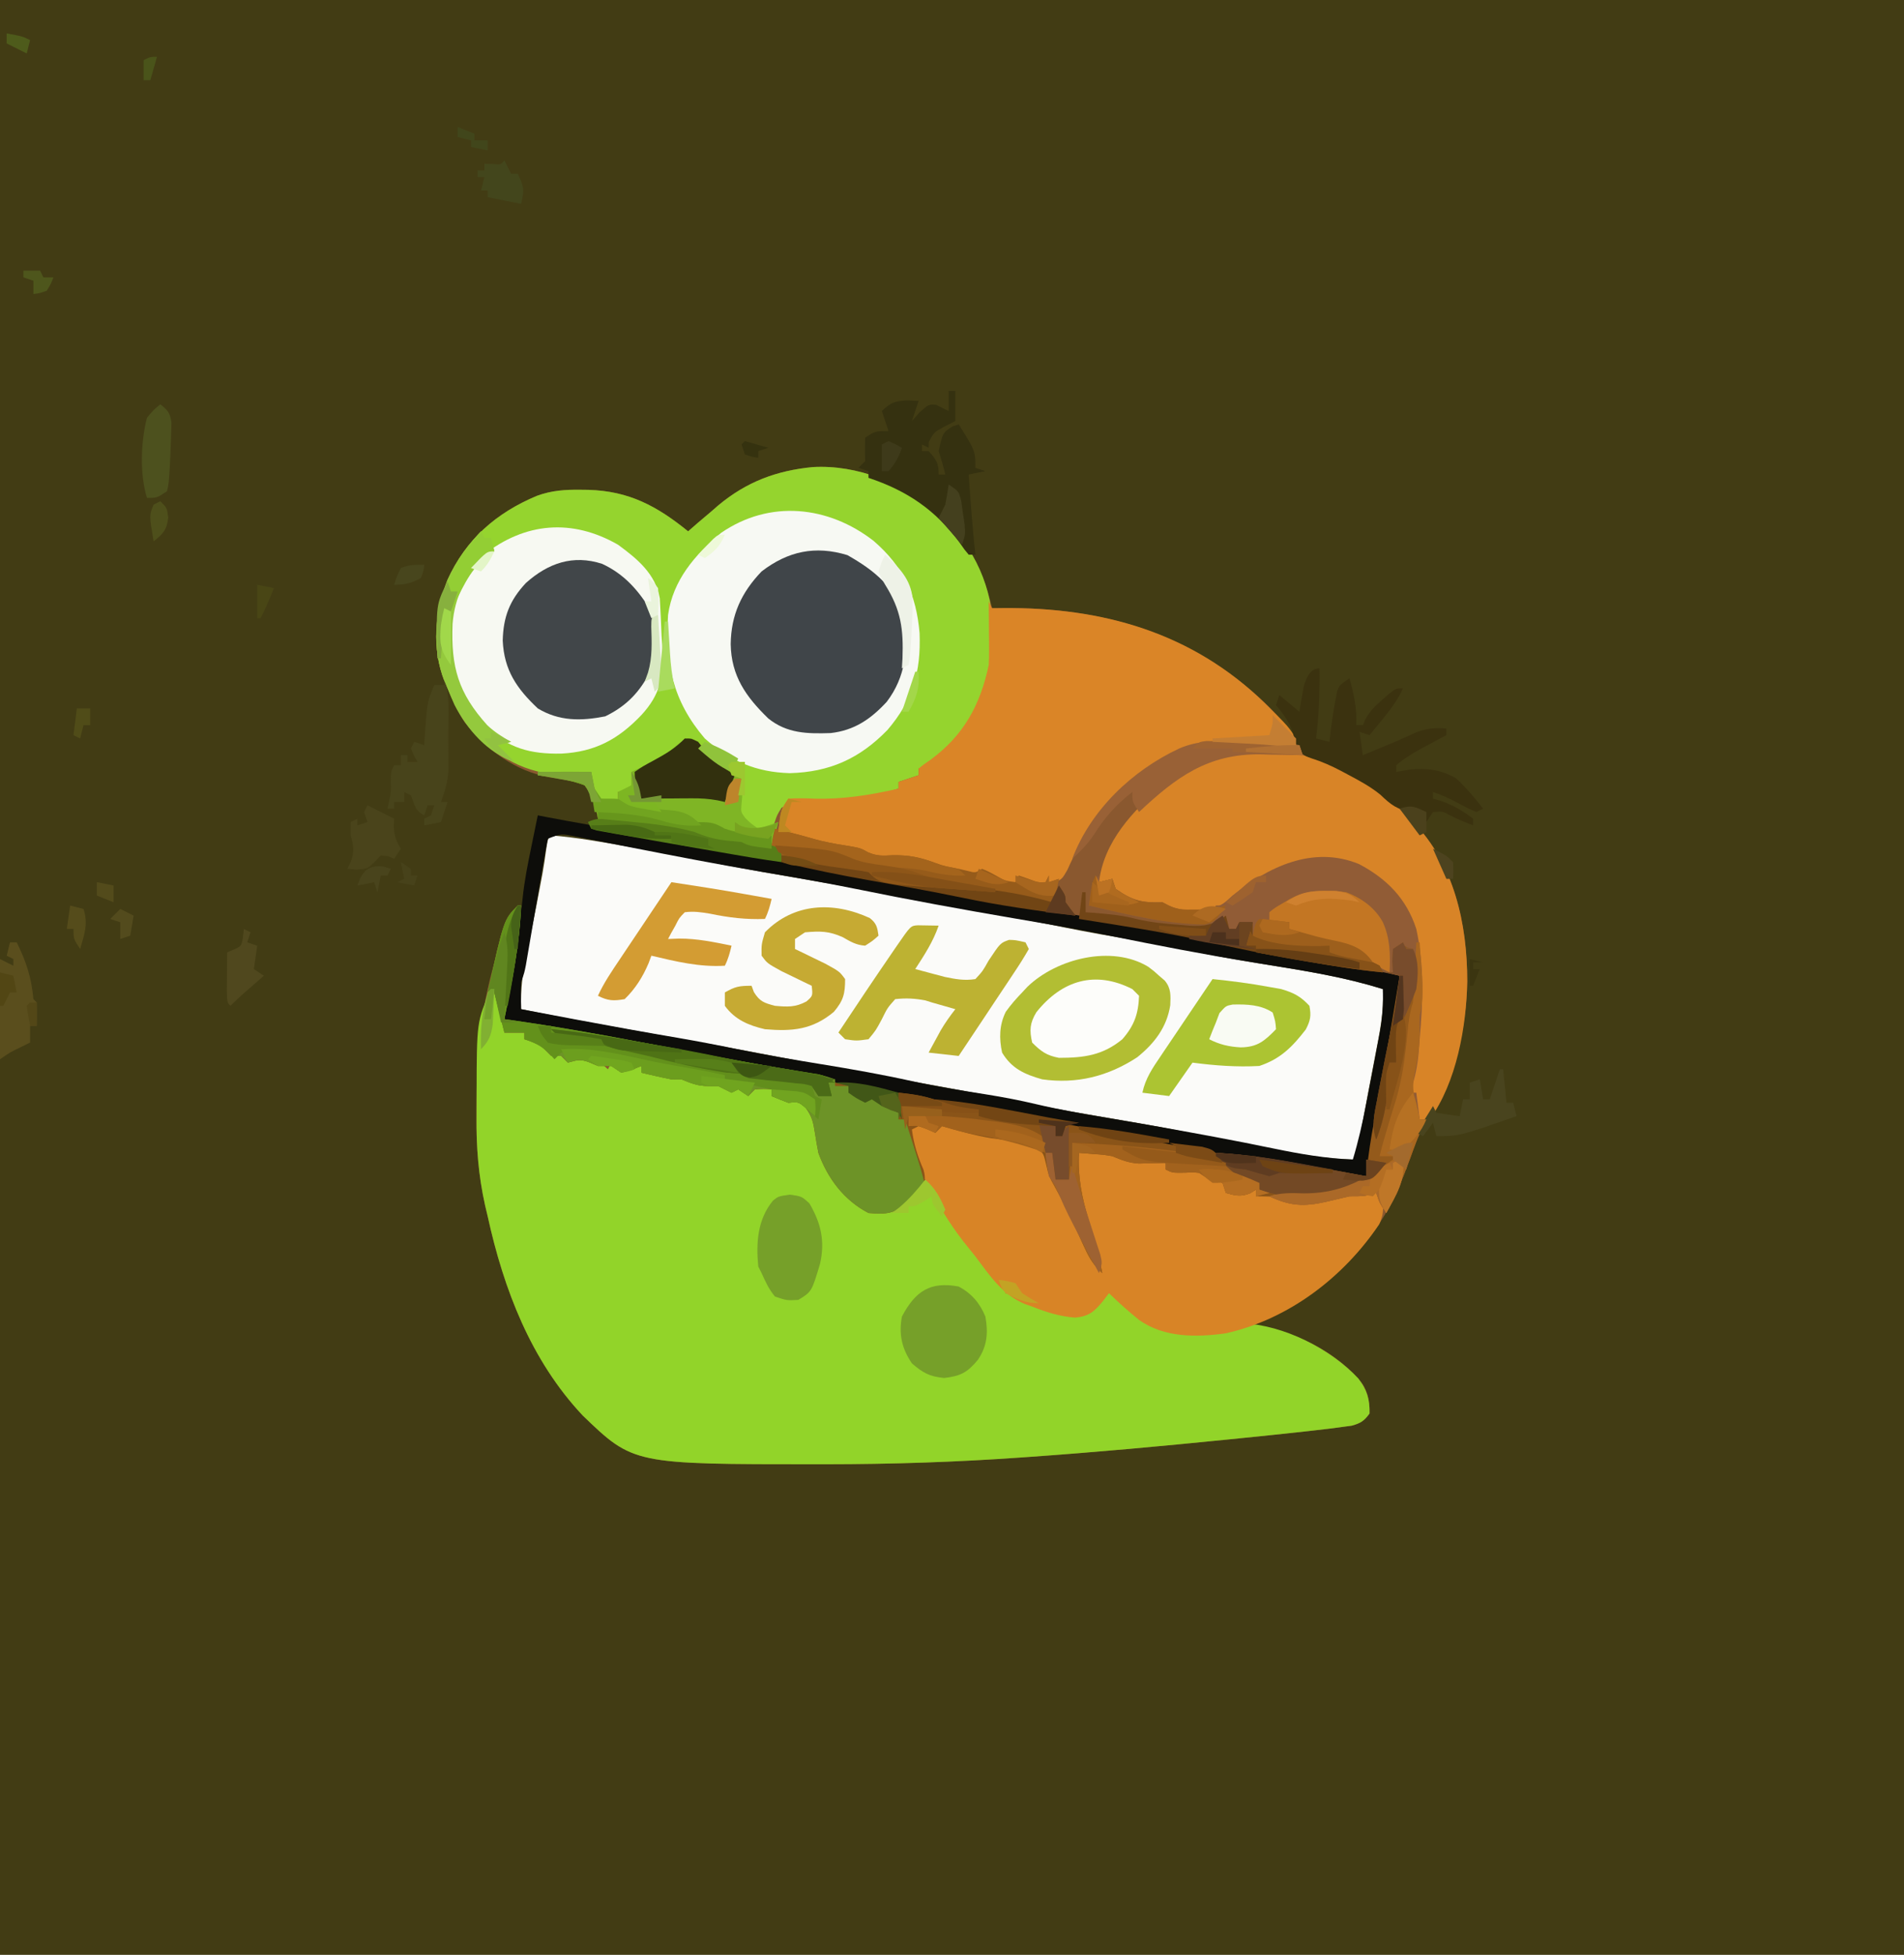 <?xml version="1.0" encoding="UTF-8"?>
<svg version="1.1" xmlns="http://www.w3.org/2000/svg" width="570" height="585">
<path d="M0 0 C188.1 0 376.2 0 570 0 C570 193.05 570 386.1 570 585 C381.9 585 193.8 585 0 585 C0 391.95 0 198.9 0 0 Z " fill="#423C14" transform="translate(0,0)"/>
<path d="M0 0 C13.456 -0.779 27.071 4.879 37.277 13.371 C45.98 21.434 51.103 30.731 53.695 42.223 C54.783 42.211 55.871 42.199 56.992 42.188 C87.511 41.947 114.305 50 136.57 71.723 C139.834 75.042 142.455 78.22 144.82 82.223 C147.393 86.363 149.58 87.319 154.211 88.508 C163.609 91.212 170.898 97.461 177.695 104.223 C178.322 104.814 178.948 105.406 179.594 106.016 C192.041 118.772 195.936 136.648 195.947 153.861 C195.672 169.771 191.359 185.202 182.387 198.379 C179.866 202.618 178.497 207.138 176.934 211.797 C170.365 229.97 156.523 244.224 139.695 253.223 C136.685 254.582 135.016 255.223 131.695 255.223 C131.695 255.883 131.695 256.543 131.695 257.223 C132.644 257.305 133.593 257.388 134.57 257.473 C145.651 259.119 157.764 265.573 164.668 274.457 C166.376 277.393 166.76 279.864 166.695 283.223 C165.1 285.445 164.013 286.135 161.367 286.867 C160.403 286.996 159.439 287.125 158.445 287.258 C157.279 287.414 156.112 287.57 154.91 287.731 C153.506 287.898 152.101 288.062 150.695 288.223 C149.89 288.315 149.084 288.407 148.254 288.502 C141.406 289.272 134.552 289.971 127.695 290.66 C126.075 290.824 126.075 290.824 124.422 290.991 C104.531 292.997 84.638 294.825 64.695 296.223 C63.964 296.275 63.232 296.327 62.479 296.381 C42.964 297.767 23.51 298.405 3.945 298.41 C2.533 298.412 2.533 298.412 1.092 298.413 C-53.708 298.407 -53.708 298.407 -68.863 283.82 C-84.371 267.32 -92.512 246.061 -97.305 224.223 C-97.686 222.608 -97.686 222.608 -98.076 220.961 C-100.201 211.395 -100.79 202.316 -100.68 192.535 C-100.675 191.794 -100.67 191.053 -100.666 190.289 C-100.514 169.628 -98.066 149.758 -88.305 131.223 C-87.975 131.223 -87.645 131.223 -87.305 131.223 C-87.734 142.786 -89.997 153.914 -92.305 165.223 C-91.41 165.344 -90.515 165.465 -89.594 165.59 C-71.319 168.208 -53.161 171.78 -35.031 175.243 C-24.822 177.194 -14.612 179.107 -4.358 180.805 C1.39 181.771 7.097 182.9 12.809 184.059 C23.54 186.229 34.308 188.169 45.088 190.085 C64.295 193.502 83.473 197.026 102.614 200.798 C123.587 204.921 144.635 208.583 165.695 212.223 C165.76 211.614 165.825 211.006 165.893 210.379 C165.98 209.576 166.067 208.773 166.157 207.946 C166.243 207.152 166.328 206.358 166.417 205.54 C166.799 202.36 167.39 199.24 168.008 196.098 C170.823 181.52 173.291 166.873 175.695 152.223 C174.83 152.154 174.83 152.154 173.947 152.083 C166.939 151.46 160.103 150.292 153.195 148.973 C152.027 148.753 150.859 148.533 149.655 148.307 C140.353 146.554 131.059 144.757 121.766 142.958 C115.264 141.703 108.756 140.509 102.23 139.384 C95.827 138.27 89.45 137.025 83.07 135.785 C74.812 134.182 66.549 132.644 58.258 131.223 C40.532 128.183 22.861 124.844 5.195 121.473 C4.085 121.262 2.975 121.051 1.831 120.834 C0.806 120.638 -0.218 120.441 -1.273 120.238 C-2.626 119.98 -2.626 119.98 -4.006 119.716 C-6.305 119.223 -6.305 119.223 -9.305 118.223 C-9.532 117.563 -9.758 116.903 -9.992 116.223 C-11.09 114.055 -11.09 114.055 -13.137 113.773 C-14.565 113.617 -15.996 113.491 -17.43 113.398 C-19.305 113.223 -19.305 113.223 -21.305 112.223 C-22.739 112.045 -24.177 111.904 -25.617 111.785 C-29.216 111.419 -31.966 110.641 -35.305 109.223 C-41.75 107.467 -48.23 106.692 -54.867 106.098 C-56.237 105.968 -56.237 105.968 -57.635 105.836 C-59.858 105.626 -62.081 105.422 -64.305 105.223 C-64.431 104.536 -64.557 103.849 -64.688 103.141 C-65.536 100.018 -66.375 97.837 -68.305 95.223 C-71.717 93.931 -74.967 93.448 -78.57 92.898 C-89.35 90.948 -97.551 84.627 -104.305 76.223 C-106.355 73.004 -107.901 69.766 -109.305 66.223 C-109.78 65.13 -109.78 65.13 -110.266 64.016 C-114.09 54.278 -113.062 43.417 -109.375 33.797 C-103.893 21.642 -94.705 13.648 -82.543 8.59 C-78.181 7.003 -74.168 6.721 -69.555 6.785 C-68.768 6.794 -67.982 6.803 -67.172 6.812 C-55.005 7.171 -46.67 11.627 -37.305 19.223 C-36.335 18.377 -35.366 17.531 -34.367 16.66 C-33.014 15.513 -31.66 14.367 -30.305 13.223 C-29.629 12.635 -28.954 12.047 -28.258 11.441 C-19.798 4.402 -10.867 1.05 0 0 Z " fill="#8A582F" transform="translate(243.305,139.777)"/>
<path d="M0 0 C2.179 1.759 2.937 2.694 3.512 5.48 C3.599 6.82 3.599 6.82 3.688 8.188 C3.753 9.089 3.819 9.99 3.887 10.918 C3.924 11.605 3.961 12.292 4 13 C5.98 13 7.96 13 10 13 C10.33 13.66 10.66 14.32 11 15 C11.784 15.309 12.568 15.619 13.375 15.938 C16.008 17.003 17.045 18.045 19 20 C19.99 20 20.98 20 22 20 C22.99 20 23.98 20 25 20 C26.176 19.876 26.176 19.876 27.375 19.75 C30.889 20.085 32.444 21.663 35 24 C35.33 23.34 35.66 22.68 36 22 C36.99 22.66 37.98 23.32 39 24 C41.064 23.672 41.064 23.672 43 23 C43.66 23 44.32 23 45 23 C45 23.66 45 24.32 45 25 C46.093 24.959 47.186 24.918 48.312 24.875 C52 25 52 25 55 27 C55.66 26.67 56.32 26.34 57 26 C58.333 26.667 59.667 27.333 61 28 C61.99 27.505 61.99 27.505 63 27 C63.99 27.66 64.98 28.32 66 29 C66.99 28.505 66.99 28.505 68 28 C69.333 28.667 70.667 29.333 72 30 C72.99 29.505 72.99 29.505 74 29 C74.99 29.66 75.98 30.32 77 31 C77.66 30.34 78.32 29.68 79 29 C81.625 29.375 81.625 29.375 84 30 C84 30.66 84 31.32 84 32 C87.049 33.011 87.049 33.011 90 32 C93.369 33.685 94.879 34.819 97 38 C97.302 39.658 97.546 41.327 97.75 43 C99.049 50.652 102.242 58 108.25 63.125 C112.492 66.017 114.807 66.433 120 66 C124.363 63.644 127.608 60.591 131 57 C131.34 57.666 131.681 58.333 132.031 59.02 C137.537 69.49 144.183 78.421 152.312 87.004 C154 89 154 89 154 91 C154.567 91.124 155.134 91.248 155.719 91.375 C158.913 92.25 161.786 93.667 164.781 95.062 C169.22 96.938 173.168 97.431 178 97 C180.313 95.271 180.313 95.271 182 93 C182.992 91.992 183.99 90.99 185 90 C185.545 90.531 186.091 91.062 186.652 91.609 C196.205 100.557 203.279 102.606 216.109 102.336 C219.632 102.032 221.799 101.318 225 100 C237.34 100.539 251.271 107.606 259.625 116.5 C262.216 119.835 263.082 122.718 263 127 C261.405 129.223 260.318 129.912 257.672 130.645 C256.708 130.774 255.743 130.902 254.75 131.035 C253.583 131.191 252.417 131.347 251.215 131.508 C249.81 131.676 248.405 131.839 247 132 C246.194 132.092 245.389 132.184 244.559 132.279 C237.711 133.049 230.856 133.749 224 134.438 C222.92 134.547 221.839 134.656 220.726 134.768 C200.836 136.774 180.942 138.602 161 140 C160.269 140.052 159.537 140.104 158.783 140.158 C139.269 141.545 119.815 142.182 100.25 142.188 C98.838 142.189 98.838 142.189 97.397 142.191 C42.597 142.184 42.597 142.184 27.441 127.598 C11.932 111.095 3.798 89.84 -1 68 C-1.255 66.928 -1.51 65.856 -1.773 64.751 C-3.775 55.783 -4.443 47.29 -4.336 38.111 C-4.312 35.935 -4.316 33.76 -4.322 31.584 C-4.28 9.697 -4.28 9.697 0 0 Z " fill="#92D429" transform="translate(147,296)"/>
<path d="M0 0 C7.676 0.608 15.233 1.99 22.812 3.312 C24.761 3.65 24.761 3.65 26.749 3.995 C34.375 5.329 41.968 6.765 49.548 8.339 C58.995 10.262 68.502 11.856 78 13.5 C89.129 15.426 100.244 17.359 111.305 19.652 C118.322 21.098 125.376 22.297 132.438 23.501 C139.467 24.708 146.454 26.069 153.441 27.5 C160.753 28.983 168.095 30.25 175.449 31.502 C182.309 32.68 189.123 34.018 195.938 35.43 C203.037 36.87 210.173 38.028 217.323 39.18 C228.07 40.911 238.602 42.735 249 46 C249.367 52.834 247.988 59.249 246.688 65.938 C246.46 67.134 246.232 68.33 245.997 69.562 C245.543 71.945 245.087 74.327 244.628 76.709 C244.082 79.568 243.552 82.429 243.035 85.293 C242.832 86.414 242.832 86.414 242.624 87.557 C242.275 89.488 241.926 91.42 241.578 93.352 C241 96 241 96 240 97 C231.561 96.852 223.261 95.285 215 93.688 C213.816 93.464 212.633 93.24 211.414 93.01 C203.856 91.574 196.316 90.062 188.779 88.52 C180.116 86.775 171.402 85.332 162.691 83.853 C155.855 82.686 149.042 81.46 142.25 80.062 C133.295 78.22 124.308 76.567 115.312 74.938 C114.586 74.806 113.859 74.674 113.11 74.538 C105.432 73.148 97.751 71.774 90.062 70.438 C83.713 69.326 77.389 68.109 71.062 66.875 C55.334 63.81 39.555 61.022 23.78 58.21 C12.828 56.255 1.894 54.256 -9 52 C-9.203 45.885 -8.483 40.465 -7.188 34.5 C-6.82 32.736 -6.452 30.972 -6.086 29.207 C-5.811 27.897 -5.811 27.897 -5.53 26.561 C-4.747 22.778 -4.023 18.985 -3.312 15.188 C-3.082 13.964 -2.851 12.741 -2.613 11.48 C-2.182 9.034 -1.81 6.576 -1.48 4.113 C-1 1 -1 1 0 0 Z " fill="#FBFBF9" transform="translate(165,250)"/>
<path d="M0 0 C13.456 -0.779 27.071 4.879 37.277 13.371 C47.164 22.531 53.152 33.545 53.906 46.98 C54.163 54.807 53.741 61.912 50.695 69.223 C50.44 69.893 50.185 70.563 49.922 71.254 C46.694 78.716 40.486 85.777 33.695 90.223 C33.035 90.223 32.375 90.223 31.695 90.223 C31.695 90.883 31.695 91.543 31.695 92.223 C28.725 93.213 28.725 93.213 25.695 94.223 C25.695 94.883 25.695 95.543 25.695 96.223 C17.09 98.817 9.53 100.477 0.508 99.973 C-4.792 99.581 -4.792 99.581 -9.344 101.953 C-10.669 104.101 -10.669 104.101 -11.418 106.375 C-12.305 108.223 -12.305 108.223 -14.242 109.09 C-16.305 109.223 -16.305 109.223 -18.992 107.41 C-21.99 104.574 -22.278 103.95 -22.43 99.785 C-22.305 96.223 -22.305 96.223 -21.305 93.223 C-22.295 92.944 -22.295 92.944 -23.305 92.66 C-27.574 90.615 -31.046 87.651 -34.305 84.223 C-34.305 83.563 -34.305 82.903 -34.305 82.223 C-38.787 82.735 -40.885 84.373 -44.305 87.223 C-50.434 91.223 -50.434 91.223 -54.305 91.223 C-54.305 92.873 -54.305 94.523 -54.305 96.223 C-56.285 96.718 -56.285 96.718 -58.305 97.223 C-58.305 98.213 -58.305 99.203 -58.305 100.223 C-59.955 100.223 -61.605 100.223 -63.305 100.223 C-67.305 93.348 -67.305 93.348 -67.305 92.223 C-67.994 92.246 -68.684 92.269 -69.395 92.293 C-82.653 92.548 -90.766 89.545 -100.555 80.473 C-104.636 76.213 -107.065 71.643 -109.305 66.223 C-109.784 65.126 -109.784 65.126 -110.273 64.008 C-114.08 54.263 -113.063 43.42 -109.375 33.797 C-103.893 21.642 -94.705 13.648 -82.543 8.59 C-78.181 7.003 -74.168 6.721 -69.555 6.785 C-68.768 6.794 -67.982 6.803 -67.172 6.812 C-55.005 7.171 -46.67 11.627 -37.305 19.223 C-36.335 18.377 -35.366 17.531 -34.367 16.66 C-33.014 15.513 -31.66 14.367 -30.305 13.223 C-29.629 12.635 -28.954 12.047 -28.258 11.441 C-19.798 4.402 -10.867 1.05 0 0 Z " fill="#95D42E" transform="translate(243.305,139.777)"/>
<path d="M0 0 C0.495 0.99 0.495 0.99 1 2 C2.632 1.983 2.632 1.983 4.297 1.965 C33.967 1.731 60.824 9.193 82.59 30.352 C89.701 37.404 89.701 37.404 92 41 C92 41.99 92 42.98 92 44 C90.598 43.764 90.598 43.764 89.168 43.523 C73.611 41.327 59.297 41.744 46.312 51.25 C44.855 52.476 43.417 53.727 42 55 C41.25 55.657 40.5 56.315 39.727 56.992 C32.673 63.565 27.42 71.481 23.551 80.305 C22 83 22 83 19.879 84.059 C19.114 84.184 18.35 84.309 17.562 84.438 C16.801 84.581 16.039 84.724 15.254 84.871 C13 85 13 85 10.902 84.473 C8.798 83.77 8.798 83.77 6 85 C3.651 84.1 1.49 82.963 -0.746 81.812 C-3.361 80.87 -4.406 81.199 -7 82 C-9.312 81.188 -9.312 81.188 -12 80 C-18.293 77.943 -24.505 76.86 -31.125 77.125 C-34.863 76.962 -37.579 75.466 -41 74 C-43 73.961 -45 73.956 -47 74 C-49.062 73.062 -49.062 73.062 -51 72 C-52.661 71.641 -54.329 71.311 -56 71 C-58.338 70.349 -60.672 69.685 -63 69 C-62.25 62.375 -62.25 62.375 -60 59 C-57.39 58.854 -54.973 58.869 -52.375 59 C-43.592 59.25 -35.541 57.931 -27 56 C-27 55.34 -27 54.68 -27 54 C-25.02 53.34 -23.04 52.68 -21 52 C-21 51.34 -21 50.68 -21 50 C-19.496 48.773 -19.496 48.773 -17.438 47.375 C-7.529 40.075 -2.57 31.07 0 19 C0.078 17.486 0.108 15.969 0.098 14.453 C0.094 13.609 0.091 12.764 0.088 11.895 C0.08 11.022 0.071 10.149 0.062 9.25 C0.058 8.362 0.053 7.474 0.049 6.559 C0.037 4.372 0.021 2.186 0 0 Z " fill="#DA8527" transform="translate(296,180)"/>
<path d="M0 0 C0.949 0.351 1.897 0.701 2.875 1.062 C3.535 0.403 4.195 -0.258 4.875 -0.938 C5.588 -0.733 6.301 -0.528 7.035 -0.316 C12.321 1.171 17.424 2.343 22.875 3.062 C32.301 4.897 32.301 4.897 35.875 8.062 C36.811 10.251 37.493 12.41 38.102 14.711 C39.003 17.453 40.387 19.59 41.875 22.062 C42.724 23.746 43.55 25.44 44.355 27.145 C45.018 28.542 45.018 28.542 45.693 29.967 C46.145 30.927 46.597 31.886 47.062 32.875 C47.526 33.854 47.989 34.833 48.467 35.842 C49.605 38.248 50.741 40.655 51.875 43.062 C49.839 35.53 49.839 35.53 47.707 28.023 C45.754 21.155 44.374 15.206 44.875 8.062 C50.931 6.044 57.128 7.705 62.875 10.062 C65.865 10.52 68.861 10.813 71.875 11.062 C71.875 11.723 71.875 12.383 71.875 13.062 C72.516 13.016 73.156 12.97 73.816 12.922 C80.162 12.657 83.717 13.301 88.875 17.062 C89.865 18.547 89.865 18.547 90.875 20.062 C94.835 19.567 94.835 19.567 98.875 19.062 C98.875 19.723 98.875 20.383 98.875 21.062 C99.433 20.864 99.991 20.665 100.566 20.461 C103.485 19.957 105.048 20.665 107.812 21.688 C113.784 23.477 118.126 22.524 124.027 20.824 C126.875 20.062 126.875 20.062 130.875 20.062 C132.547 19.758 134.216 19.431 135.875 19.062 C136.992 23.082 137.563 25.587 135.77 29.434 C125.074 45.312 108.746 57.825 89.875 62.062 C81.038 63.308 71.398 63.4 63.875 58.062 C60.736 55.528 57.764 52.877 54.875 50.062 C54.277 50.846 53.679 51.63 53.062 52.438 C50.411 55.619 48.917 56.958 44.75 57.375 C40.051 56.996 36.235 55.785 31.875 54.062 C31.203 53.83 30.532 53.598 29.84 53.359 C22.958 50.569 19.228 44.835 14.875 39.062 C13.625 37.5 12.375 35.937 11.125 34.375 C6.659 28.585 3.141 22.595 -0.125 16.062 C-0.785 15.402 -1.445 14.742 -2.125 14.062 C-4.063 9.537 -5.606 5.035 -5.125 0.062 C-3.125 -0.938 -3.125 -0.938 0 0 Z " fill="#D88426" transform="translate(277.125,336.938)"/>
<path d="M0 0 C8.861 7.659 12.76 16.007 13.746 27.609 C14.175 39.254 11.732 47.645 4.137 56.555 C-4.171 65.109 -13.132 69.171 -25.113 69.492 C-35.283 69.194 -42.9 65.883 -50.551 59.117 C-60.211 47.826 -62.449 36.592 -61.551 22.117 C-60.095 11.766 -53.556 4.174 -45.727 -2.379 C-31.141 -12.461 -13.511 -10.524 0 0 Z " fill="#F7F9F3" transform="translate(261.551,161.883)"/>
<path d="M0 0 C3.616 2.762 6.829 5.742 10 9 C10.621 9.589 11.243 10.178 11.883 10.785 C24.355 23.509 28.241 41.442 28.251 58.638 C28.018 72.167 25.069 88.905 17 100 C16.01 100 15.02 100 14 100 C13.711 98.886 13.422 97.772 13.125 96.625 C12.308 92.997 12.308 92.997 10 91 C10.33 90.299 10.66 89.597 11 88.875 C12.099 85.716 12.071 83.321 12 80 C12.165 79.361 12.33 78.721 12.5 78.062 C13.123 75.848 13.123 75.848 13 72.875 C13 69.922 13.208 67.448 13.625 64.562 C14.727 53.946 13.407 41.791 7 33 C1.622 26.942 -3.98 23.516 -12.043 22.688 C-23.552 22.256 -31.973 26.078 -41 33 C-41.775 33.833 -41.775 33.833 -42.566 34.684 C-44 36 -44 36 -47 36 C-47.495 36.99 -47.495 36.99 -48 38 C-49.729 38.054 -51.458 38.093 -53.188 38.125 C-54.15 38.148 -55.113 38.171 -56.105 38.195 C-59.141 37.991 -61.222 37.178 -64 36 C-64.928 36.062 -65.856 36.124 -66.812 36.188 C-71.347 35.921 -74.473 33.778 -78 31 C-78.33 30.34 -78.66 29.68 -79 29 C-79.99 29 -80.98 29 -82 29 C-80.523 16.804 -71.933 7.776 -63 0 C-43.781 -14.948 -19.705 -12.737 0 0 Z " fill="#D88427" transform="translate(411,235)"/>
<path d="M0 0 C0.33 0 0.66 0 1 0 C0.571 11.563 -1.692 22.691 -4 34 C-2.658 34.182 -2.658 34.182 -1.289 34.367 C16.986 36.986 35.144 40.557 53.273 44.021 C63.482 45.971 73.692 47.884 83.947 49.582 C89.695 50.548 95.402 51.678 101.113 52.836 C111.845 55.006 122.613 56.946 133.392 58.862 C152.6 62.279 171.778 65.803 190.919 69.575 C211.891 73.699 232.939 77.361 254 81 C254.065 80.392 254.13 79.783 254.197 79.157 C254.328 77.952 254.328 77.952 254.462 76.723 C254.547 75.929 254.633 75.135 254.721 74.317 C255.104 71.137 255.694 68.017 256.312 64.875 C259.128 50.298 261.605 35.652 264 21 C262.68 20.67 261.36 20.34 260 20 C260.66 20 261.32 20 262 20 C262 17.69 262 15.38 262 13 C263.32 12.34 264.64 11.68 266 11 C266 11.66 266 12.32 266 13 C266.66 13 267.32 13 268 13 C271.941 20.883 268.522 33.679 267 42 C266.856 42.901 266.711 43.802 266.562 44.73 C264.843 55.125 262.329 65.38 258 75 C259.98 74.67 261.96 74.34 264 74 C258.15 80.63 250.657 85.136 242 87 C238.349 87.223 234.719 87.19 231.062 87.125 C230.092 87.116 229.122 87.107 228.123 87.098 C225.748 87.074 223.374 87.041 221 87 C221 86.34 221 85.68 221 85 C220.165 85.526 220.165 85.526 219.312 86.062 C216.461 87.218 214.915 86.81 212 86 C211.67 85.01 211.34 84.02 211 83 C209.098 82.399 209.098 82.399 207 82 C206.01 81.34 205.02 80.68 204 80 C202.009 79.796 202.009 79.796 199.938 79.938 C196 80 196 80 194 79 C194 78.34 194 77.68 194 77 C193.264 77.023 192.528 77.046 191.77 77.07 C190.306 77.097 190.306 77.097 188.812 77.125 C187.85 77.148 186.887 77.171 185.895 77.195 C182.838 76.989 180.807 76.173 178 75 C175.338 74.555 175.338 74.555 172.688 74.375 C171.804 74.3 170.921 74.225 170.012 74.148 C169.348 74.099 168.684 74.05 168 74 C167.647 81.297 168.872 87.274 170.938 94.25 C171.49 96.171 172.04 98.093 172.59 100.016 C172.836 100.854 173.082 101.692 173.336 102.556 C174.006 105.023 174.527 107.488 175 110 C172.573 107.804 171.234 105.766 169.879 102.797 C169.501 101.981 169.122 101.165 168.732 100.324 C168.346 99.475 167.96 98.625 167.562 97.75 C164.401 90.817 164.401 90.817 160.77 84.125 C159 81 159 81 158.125 77.25 C157.292 73.799 157.292 73.799 154.25 72.125 C150.099 70.688 146.16 70.136 141.812 69.625 C136.762 68.797 131.914 67.413 127 66 C126.34 66.66 125.68 67.32 125 68 C124.216 67.649 123.433 67.299 122.625 66.938 C121.759 66.628 120.892 66.319 120 66 C119.01 66.495 119.01 66.495 118 67 C118.549 71.395 119.715 75.046 121.477 79.07 C122.135 81.496 121.95 82.679 121 85 C119.441 86.668 119.441 86.668 117.562 88.188 C116.945 88.697 116.328 89.206 115.691 89.73 C112.121 92.411 109.429 92.369 105 92 C97.677 88.192 92.791 81.667 90 74 C89.627 72.091 89.294 70.173 89 68.25 C88.454 64.768 88.159 63.22 86.062 60.312 C83.986 58.732 83.986 58.732 81 59 C79.318 58.374 77.648 57.712 76 57 C76 56.34 76 55.68 76 55 C73.584 54.833 73.584 54.833 71 55 C70.01 55.99 70.01 55.99 69 57 C67.515 56.01 67.515 56.01 66 55 C65.01 55.495 65.01 55.495 64 56 C62.658 55.351 61.325 54.683 60 54 C59.01 54 58.02 54 57 54 C53.77 54 51.962 53.185 49 52 C48.01 52 47.02 52 46 52 C44.431 51.697 42.869 51.361 41.312 51 C40.1 50.722 40.1 50.722 38.863 50.438 C38.248 50.293 37.634 50.149 37 50 C37 49.34 37 48.68 37 48 C36.072 48.371 35.144 48.742 34.188 49.125 C33.136 49.414 32.084 49.703 31 50 C30.01 49.34 29.02 48.68 28 48 C26.68 48 25.36 48 24 48 C23.175 47.649 22.35 47.299 21.5 46.938 C18.687 45.882 17.789 46.231 15 47 C14.34 46.34 13.68 45.68 13 45 C12.01 45 11.02 45 10 45 C9 44 8 43 7 42 C4.401 40.81 4.401 40.81 2 40 C2 39.34 2 38.68 2 38 C0.02 38 -1.96 38 -4 38 C-4.99 34.04 -5.98 30.08 -7 26 C-7.66 26 -8.32 26 -9 26 C-4.16 4.16 -4.16 4.16 0 0 Z " fill="#8A5418" transform="translate(155,271)"/>
<path d="M0 0 C5.77 4.221 11.27 8.73 12.528 16.087 C12.739 19.808 12.92 23.526 13.062 27.25 C13.189 29.178 13.189 29.178 13.318 31.145 C13.659 39.543 12.757 44.741 7 51 C0.106 58.223 -6.797 61.99 -16.902 62.522 C-26.298 62.702 -32.738 60.914 -39.723 54.5 C-48.358 45.554 -50.607 38.408 -50.551 26.233 C-50.257 16.773 -47.063 9.527 -40.125 3 C-27.807 -6.675 -13.757 -7.883 0 0 Z " fill="#F7F9F2" transform="translate(185,163)"/>
<path d="M0 0 C0.877 0.17 1.753 0.34 2.656 0.516 C11.024 2.114 19.404 3.57 27.812 4.938 C34.893 6.097 41.929 7.34 48.938 8.875 C57.588 10.767 66.286 12.367 75 13.938 C75.712 14.066 76.424 14.194 77.157 14.327 C80.031 14.845 82.905 15.362 85.779 15.879 C92.502 17.088 99.221 18.319 105.938 19.562 C107.027 19.764 108.117 19.966 109.239 20.173 C116.917 21.6 124.584 23.075 132.25 24.562 C146.116 27.247 160.015 29.724 173.961 31.961 C184.72 33.695 195.354 35.667 205.984 38.07 C215.144 40.106 224.37 41.687 233.628 43.213 C241.814 44.572 249.9 46.197 258 48 C258.203 54.098 257.485 59.491 256.188 65.438 C255.816 67.211 255.446 68.984 255.078 70.758 C254.894 71.639 254.711 72.519 254.521 73.427 C253.755 77.21 253.089 81.008 252.438 84.812 C251.101 92.572 249.583 100.287 248 108 C238.79 107.237 229.73 105.725 220.625 104.188 C219.821 104.053 219.017 103.918 218.189 103.779 C206.88 101.881 195.622 99.828 184.395 97.493 C163.387 93.167 142.246 89.506 121.136 85.719 C88.769 79.913 88.769 79.913 73.02 76.836 C63.074 74.894 53.124 73.005 43.141 71.27 C42.271 71.118 41.402 70.967 40.507 70.812 C36.196 70.064 31.884 69.321 27.572 68.586 C14.986 66.427 2.383 64.145 -10 61 C-9.064 51.285 -7.973 41.81 -5.684 32.309 C-5.155 29.749 -4.798 27.347 -4.539 24.758 C-4.008 19.578 -2.995 14.532 -1.938 9.438 C-1.658 8.068 -1.658 8.068 -1.373 6.67 C-0.919 4.446 -0.461 2.223 0 0 Z M3 7 C2.516 9.373 2.087 11.737 1.688 14.125 C1.561 14.862 1.434 15.599 1.303 16.358 C0.865 18.905 0.433 21.452 0 24 C-0.528 27.091 -1.058 30.182 -1.591 33.273 C-1.943 35.321 -2.294 37.37 -2.642 39.418 C-2.885 40.832 -2.885 40.832 -3.133 42.273 C-3.276 43.113 -3.419 43.953 -3.567 44.818 C-4 47 -4 47 -5 50 C-5.067 51.394 -5.085 52.792 -5.062 54.188 C-5.042 55.446 -5.021 56.704 -5 58 C-0.146 58.919 4.708 59.836 9.562 60.75 C10.29 60.887 11.017 61.024 11.766 61.165 C21.848 63.061 31.94 64.879 42.053 66.603 C47.913 67.611 53.739 68.735 59.562 69.938 C68.027 71.684 76.532 73.11 85.062 74.5 C94.12 75.977 103.11 77.564 112.069 79.549 C119.43 81.155 126.85 82.356 134.292 83.518 C139.373 84.327 144.368 85.285 149.375 86.473 C156.084 88.061 162.826 89.247 169.625 90.375 C179.45 92.038 189.264 93.747 199.062 95.562 C200.731 95.871 200.731 95.871 202.432 96.186 C208.429 97.305 214.41 98.484 220.384 99.721 C228.251 101.35 235.946 102.673 244 103 C245.632 97.589 246.853 92.17 247.938 86.625 C248.109 85.756 248.28 84.887 248.456 83.991 C248.977 81.329 249.49 78.665 250 76 C250.157 75.184 250.314 74.368 250.475 73.528 C250.909 71.249 251.332 68.969 251.75 66.688 C251.878 66.013 252.005 65.339 252.136 64.645 C252.898 60.384 253.112 56.323 253 52 C241.484 48.384 229.747 46.531 217.852 44.61 C217.197 44.504 216.542 44.398 215.867 44.289 C215.21 44.183 214.553 44.077 213.876 43.968 C199.569 41.643 185.326 38.901 171.125 36 C161.855 34.107 152.538 32.516 143.212 30.928 C127.14 28.184 111.099 25.267 95.125 22 C85.711 20.076 76.248 18.468 66.777 16.855 C53.846 14.648 40.975 12.178 28.105 9.641 C26.926 9.41 25.747 9.179 24.532 8.941 C22.225 8.49 19.919 8.034 17.615 7.574 C16.566 7.369 15.518 7.164 14.438 6.953 C13.043 6.677 13.043 6.677 11.621 6.396 C7.006 5.438 7.006 5.438 3 7 Z " fill="#0D0D0A" transform="translate(161,244)"/>
<path d="M0 0 C8.27 4.681 14.228 9.621 17.312 18.875 C18.105 28.144 17.533 36.319 11.77 43.906 C6.959 49.102 2.082 52.447 -5.027 53.254 C-12.009 53.485 -18.094 53.378 -23.688 48.875 C-30.414 42.352 -34.774 36.146 -34.938 26.625 C-34.821 17.876 -31.749 11.207 -25.688 4.875 C-17.802 -1.159 -9.648 -2.943 0 0 Z " fill="#404549" transform="translate(253.688,166.125)"/>
<path d="M0 0 C8.383 4.415 14.228 10.345 17.188 19.438 C19.59 30.514 19.208 41.218 18.188 52.438 C18.113 53.455 18.038 54.472 17.961 55.52 C17.589 60.11 16.895 64.113 15.188 68.438 C15.848 68.438 16.508 68.438 17.188 68.438 C17.683 72.397 17.683 72.397 18.188 76.438 C18.848 76.438 19.508 76.438 20.188 76.438 C19.917 76.938 19.646 77.438 19.367 77.953 C17.787 81.281 16.57 84.728 15.312 88.188 C13.246 93.801 11.042 99.168 8.188 104.438 C6.188 101.438 6.188 101.438 5.188 98.438 C4.61 98.603 4.032 98.767 3.438 98.938 C1.188 99.438 1.188 99.438 -2.812 99.438 C-5.212 99.982 -7.608 100.547 -10 101.125 C-16.541 102.591 -20.729 102.319 -26.812 99.438 C-23.335 98.343 -20.251 98.433 -16.625 98.562 C-5.827 98.599 1.509 94.764 10.188 88.438 C10.188 88.108 10.188 87.778 10.188 87.438 C8.867 87.438 7.548 87.438 6.188 87.438 C6.885 84.55 7.692 81.715 8.562 78.875 C8.827 77.987 9.091 77.099 9.363 76.184 C9.886 74.442 10.423 72.704 10.98 70.973 C13.029 64.225 13.873 57.538 14.541 50.543 C14.847 47.347 15.168 44.495 16.188 41.438 C16.258 38.699 16.281 35.987 16.25 33.25 C16.245 32.5 16.241 31.751 16.236 30.979 C16.225 29.131 16.207 27.284 16.188 25.438 C14.703 24.942 14.703 24.942 13.188 24.438 C12.527 24.767 11.867 25.098 11.188 25.438 C10.78 27.759 10.443 30.094 10.188 32.438 C7.485 31.808 4.956 31.014 2.375 30 C-1.31 28.589 -5.005 27.469 -8.812 26.438 C-8.812 25.777 -8.812 25.117 -8.812 24.438 C-9.864 24.479 -10.916 24.52 -12 24.562 C-18.285 24.574 -26.141 24.273 -31.812 21.438 C-32.472 20.448 -33.133 19.457 -33.812 18.438 C-34.472 18.108 -35.133 17.777 -35.812 17.438 C-36.307 18.922 -36.307 18.922 -36.812 20.438 C-37.803 20.108 -38.792 19.777 -39.812 19.438 C-40.307 17.953 -40.307 17.953 -40.812 16.438 C-41.307 16.933 -41.307 16.933 -41.812 17.438 C-55.123 18.873 -67.94 15.444 -80.812 12.438 C-80.062 5.688 -80.062 5.688 -77.812 3.438 C-77.812 4.098 -77.812 4.758 -77.812 5.438 C-76.493 5.107 -75.172 4.777 -73.812 4.438 C-73.483 5.428 -73.153 6.418 -72.812 7.438 C-67.803 10.944 -65.001 11.671 -58.812 11.438 C-58.195 11.757 -57.578 12.077 -56.941 12.406 C-52.834 14.396 -48.26 13.957 -43.812 13.438 C-40.534 11.919 -40.534 11.919 -37.812 9.438 C-27.114 0.851 -13.791 -5.632 0 0 Z " fill="#915C36" transform="translate(406.812,258.562)"/>
<path d="M0 0 C0.33 0 0.66 0 1 0 C0.571 11.563 -1.692 22.691 -4 34 C-2.658 34.182 -2.658 34.182 -1.289 34.367 C16.98 36.985 35.133 40.553 53.256 44.018 C63.968 46.065 74.684 48.047 85.441 49.846 C86.278 49.987 87.114 50.128 87.977 50.273 C88.689 50.391 89.401 50.509 90.135 50.63 C92 51 92 51 95 52 C95 52.66 95 53.32 95 54 C96.32 54 97.64 54 99 54 C100.02 54.979 101.021 55.979 102 57 C102.99 57 103.98 57 105 57 C107.262 58.094 107.262 58.094 109.688 59.5 C110.496 59.964 111.304 60.428 112.137 60.906 C112.752 61.267 113.366 61.628 114 62 C114 62.66 114 63.32 114 64 C114.66 64 115.32 64 116 64 C116.814 66.583 117.626 69.166 118.438 71.75 C118.668 72.48 118.898 73.209 119.135 73.961 C119.357 74.67 119.579 75.379 119.809 76.109 C120.013 76.759 120.217 77.408 120.427 78.077 C121.012 80.039 121.518 82.01 122 84 C120.711 85.148 119.418 86.294 118.125 87.438 C117.406 88.076 116.686 88.714 115.945 89.371 C112.319 92.408 109.692 92.391 105 92 C97.677 88.192 92.791 81.667 90 74 C89.627 72.091 89.294 70.173 89 68.25 C88.454 64.768 88.159 63.22 86.062 60.312 C83.986 58.732 83.986 58.732 81 59 C79.318 58.374 77.648 57.712 76 57 C76 56.34 76 55.68 76 55 C73.584 54.833 73.584 54.833 71 55 C70.01 55.99 70.01 55.99 69 57 C67.515 56.01 67.515 56.01 66 55 C65.01 55.495 65.01 55.495 64 56 C62.658 55.351 61.325 54.683 60 54 C59.01 54 58.02 54 57 54 C53.77 54 51.962 53.185 49 52 C48.01 52 47.02 52 46 52 C44.431 51.697 42.869 51.361 41.312 51 C40.1 50.722 40.1 50.722 38.863 50.438 C38.248 50.293 37.634 50.149 37 50 C37 49.34 37 48.68 37 48 C36.072 48.371 35.144 48.742 34.188 49.125 C33.136 49.414 32.084 49.703 31 50 C30.01 49.34 29.02 48.68 28 48 C26.68 48 25.36 48 24 48 C23.175 47.649 22.35 47.299 21.5 46.938 C18.687 45.882 17.789 46.231 15 47 C14.34 46.34 13.68 45.68 13 45 C12.01 45 11.02 45 10 45 C9 44 8 43 7 42 C4.401 40.81 4.401 40.81 2 40 C2 39.34 2 38.68 2 38 C0.02 38 -1.96 38 -4 38 C-4.99 34.04 -5.98 30.08 -7 26 C-7.66 26 -8.32 26 -9 26 C-4.16 4.16 -4.16 4.16 0 0 Z " fill="#6D9327" transform="translate(155,271)"/>
<path d="M0 0 C6.734 3.131 10.921 7.977 14.754 14.273 C16.927 20.793 16.572 27.352 13.691 33.586 C10.532 39.199 6.711 42.828 0.941 45.648 C-6.255 47.06 -12.814 47.157 -19.246 43.273 C-25.581 37.307 -29.346 31.796 -29.746 22.961 C-29.567 15.834 -27.662 10.918 -22.789 5.719 C-16.122 -0.227 -8.684 -2.809 0 0 Z " fill="#414649" transform="translate(180.246,168.727)"/>
<path d="M0 0 C1.734 1.301 1.734 1.301 3.25 2.688 C4.08 3.399 4.08 3.399 4.926 4.125 C6.857 6.403 6.722 8.619 6.59 11.508 C5.556 18.138 1.835 22.935 -3.297 27.078 C-12.015 32.798 -21.412 35.143 -31.75 33.688 C-36.997 32.198 -40.876 30.481 -43.75 25.688 C-44.68 21.447 -44.596 17.391 -42.648 13.469 C-41.142 11.374 -39.546 9.539 -37.75 7.688 C-37.232 7.131 -36.714 6.574 -36.18 6 C-27.39 -2.493 -10.884 -6.615 0 0 Z " fill="#B2BE33" transform="translate(343.75,289.312)"/>
<path d="M0 0 C5.63 0.573 11.185 1.279 16.75 2.312 C18.003 2.536 19.256 2.759 20.547 2.988 C24.295 4.086 26.347 5.139 29 8 C29.57 10.984 29.306 12.417 27.898 15.098 C23.876 20.285 20.367 23.878 14 26 C7.27 26.375 0.67 25.875 -6 25 C-8.31 28.3 -10.62 31.6 -13 35 C-16.96 34.505 -16.96 34.505 -21 34 C-20.104 29.735 -17.947 26.605 -15.527 23.047 C-15.085 22.387 -14.642 21.726 -14.186 21.046 C-12.775 18.944 -11.357 16.847 -9.938 14.75 C-8.978 13.323 -8.019 11.896 -7.061 10.469 C-4.713 6.975 -2.358 3.486 0 0 Z " fill="#ACC432" transform="translate(363,293)"/>
<path d="M0 0 C2 1.062 2 1.062 3.688 3.25 C6.011 6.076 7.613 7.022 10.75 8.75 C13.156 10.258 13.156 10.258 15 12.062 C15.449 14.747 15.261 17.014 14.984 19.715 C14.797 22.072 14.797 22.072 16.078 23.816 C17.612 25.352 17.612 25.352 20 27.062 C21.98 26.402 23.96 25.742 26 25.062 C25.34 27.703 24.68 30.343 24 33.062 C17.25 32.188 17.25 32.188 15 31.062 C13.566 30.885 12.128 30.744 10.688 30.625 C7.089 30.259 4.338 29.481 1 28.062 C-5.445 26.307 -11.925 25.532 -18.562 24.938 C-19.476 24.851 -20.389 24.765 -21.33 24.676 C-23.553 24.466 -25.776 24.262 -28 24.062 C-28.189 23.032 -28.189 23.032 -28.383 21.98 C-29.239 18.83 -30.03 16.688 -32 14.062 C-36.578 12.26 -41.122 11.571 -46 11.062 C-42.538 9.995 -39.36 9.961 -35.75 10 C-34.672 10.009 -33.595 10.018 -32.484 10.027 C-31.665 10.039 -30.845 10.051 -30 10.062 C-29.876 10.826 -29.753 11.589 -29.625 12.375 C-29.119 15.265 -29.119 15.265 -27 18.062 C-24.437 18.792 -24.437 18.792 -22 19.062 C-22 18.073 -22 17.082 -22 16.062 C-20.68 15.732 -19.36 15.402 -18 15.062 C-18 13.412 -18 11.762 -18 10.062 C-17.18 9.676 -16.36 9.289 -15.516 8.891 C-14.438 8.37 -13.36 7.849 -12.25 7.312 C-11.183 6.802 -10.115 6.292 -9.016 5.766 C-5.944 4.031 -3.427 0.107 0 0 Z " fill="#7FB525" transform="translate(207,220.938)"/>
<path d="M0 0 C0.121 7.077 -0.146 13.972 -1 21 C0.32 21.33 1.64 21.66 3 22 C3.124 20.866 3.248 19.731 3.375 18.562 C3.781 15.396 4.265 12.259 4.875 9.125 C5.088 8.015 5.088 8.015 5.305 6.883 C6 5 6 5 9 3 C10.336 7.842 11.253 11.934 11 17 C11.66 17 12.32 17 13 17 C13.248 16.417 13.495 15.835 13.75 15.234 C15.185 12.669 16.777 11.163 19 9.25 C20.052 8.33 20.052 8.33 21.125 7.391 C23 6 23 6 25 6 C23.436 9.522 21.305 12.271 18.875 15.25 C18.151 16.142 17.426 17.034 16.68 17.953 C16.125 18.629 15.571 19.304 15 20 C14.01 19.67 13.02 19.34 12 19 C12.33 21.31 12.66 23.62 13 26 C14.854 25.23 16.708 24.459 18.562 23.688 C20.208 23.007 20.208 23.007 21.887 22.312 C24.246 21.318 26.559 20.275 28.875 19.188 C32.151 17.943 34.527 17.746 38 18 C38 18.66 38 19.32 38 20 C37.252 20.398 36.505 20.797 35.734 21.207 C34.75 21.737 33.765 22.267 32.75 22.812 C31.775 23.335 30.801 23.857 29.797 24.395 C27.352 25.798 25.127 27.151 23 29 C23 29.66 23 30.32 23 31 C24.299 30.773 25.599 30.546 26.938 30.312 C32.2 29.776 36.392 30.299 41 33 C43.96 35.788 46.523 38.78 49 42 C48.01 42.495 48.01 42.495 47 43 C44.723 42.039 44.723 42.039 42.062 40.625 C39.357 39.199 36.906 37.969 34 37 C34 37.66 34 38.32 34 39 C34.866 39.248 35.733 39.495 36.625 39.75 C40.211 41.078 42.963 42.686 46 45 C46 45.66 46 46.32 46 47 C43.559 46.051 41.192 45.102 38.875 43.875 C36.892 42.789 36.892 42.789 34 43 C33.34 43.99 32.68 44.98 32 46 C31.67 45.01 31.34 44.02 31 43 C29.824 42.959 28.649 42.917 27.438 42.875 C23.254 42.345 21.306 40.745 18.25 37.824 C15.2 35.351 11.9 33.582 8.438 31.75 C7.8 31.409 7.162 31.068 6.506 30.717 C3.561 29.182 0.845 27.951 -2.34 26.953 C-5 26 -5 26 -7 23 C-7.289 21.886 -7.577 20.773 -7.875 19.625 C-9.035 15.888 -10.586 13.997 -13 11 C-12.67 10.01 -12.34 9.02 -12 8 C-10.02 9.65 -8.04 11.3 -6 13 C-5.89 12.313 -5.781 11.626 -5.668 10.918 C-5.509 10.017 -5.351 9.116 -5.188 8.188 C-5.037 7.294 -4.886 6.401 -4.73 5.48 C-4.052 3.178 -2.873 0 0 0 Z " fill="#3B320F" transform="translate(395,200)"/>
<path d="M0 0 C0.66 0 1.32 0 2 0 C2 2.97 2 5.94 2 9 C0.866 9.578 -0.269 10.155 -1.438 10.75 C-4.373 12.355 -4.373 12.355 -5.938 15.25 C-5.958 15.828 -5.979 16.405 -6 17 C-6.66 16.67 -7.32 16.34 -8 16 C-8 16.66 -8 17.32 -8 18 C-7.34 18 -6.68 18 -6 18 C-3.704 20.561 -3 21.48 -3 25 C-2.34 25 -1.68 25 -1 25 C-1.576 22.614 -2.222 20.333 -3 18 C-1.764 12.494 -1.764 12.494 1.125 10.625 C1.744 10.419 2.362 10.213 3 10 C8 17.955 8 17.955 8 23 C8.99 23.33 9.98 23.66 11 24 C9.35 24.33 7.7 24.66 6 25 C6.543 33.015 7.135 41.013 8 49 C7.34 49 6.68 49 6 49 C4.738 47.496 4.738 47.496 3.312 45.438 C-3.922 35.63 -12.407 29.864 -24 26 C-24 25.34 -24 24.68 -24 24 C-24.99 23.67 -25.98 23.34 -27 23 C-26.34 22.34 -25.68 21.68 -25 21 C-25.021 19.845 -25.041 18.69 -25.062 17.5 C-25.042 16.345 -25.021 15.19 -25 14 C-22 12 -22 12 -18 12 C-18.66 10.02 -19.32 8.04 -20 6 C-17.288 3.397 -16.109 3.005 -12.25 2.812 C-11.178 2.874 -10.105 2.936 -9 3 C-9.66 4.98 -10.32 6.96 -11 9 C-10.258 8.154 -9.515 7.309 -8.75 6.438 C-6 4 -6 4 -3.812 4.125 C-2.537 4.741 -1.267 5.367 0 6 C0 4.02 0 2.04 0 0 Z " fill="#353110" transform="translate(284,117)"/>
<path d="M0 0 C2.051 0.033 4.102 0.065 6.152 0.098 C4.511 4.874 1.887 8.891 -0.848 13.098 C1.025 13.607 2.901 14.104 4.777 14.598 C6.344 15.015 6.344 15.015 7.941 15.441 C11.26 16.12 13.794 16.614 17.152 16.098 C19.364 13.694 19.364 13.694 21.09 10.598 C24.62 5.286 24.62 5.286 27.219 4.367 C29.152 4.41 29.152 4.41 32.152 5.098 C32.647 6.088 32.647 6.088 33.152 7.098 C31.728 9.581 30.253 11.923 28.656 14.293 C28.189 15 27.721 15.708 27.239 16.437 C25.739 18.704 24.227 20.963 22.715 23.223 C21.698 24.755 20.682 26.287 19.666 27.82 C17.17 31.585 14.664 35.343 12.152 39.098 C9.182 38.768 6.212 38.438 3.152 38.098 C3.919 36.679 4.691 35.263 5.465 33.848 C5.894 33.059 6.323 32.27 6.766 31.457 C8.092 29.2 9.541 27.158 11.152 25.098 C8.821 24.425 6.487 23.759 4.152 23.098 C3.162 22.788 3.162 22.788 2.152 22.473 C-1.038 21.874 -3.6 21.741 -6.848 22.098 C-9.174 24.711 -9.174 24.711 -10.848 28.098 C-12.66 31.473 -12.66 31.473 -14.848 34.098 C-18.473 34.598 -18.473 34.598 -21.848 34.098 C-22.508 33.438 -23.168 32.778 -23.848 32.098 C-18.55 24.1 -13.215 16.131 -7.785 8.223 C-7.308 7.527 -6.832 6.832 -6.341 6.115 C-2.211 0.117 -2.211 0.117 0 0 Z " fill="#BDB232" transform="translate(274.848,276.902)"/>
<path d="M0 0 C0.495 0.99 0.495 0.99 1 2 C1.66 2 2.32 2 3 2 C6.941 9.883 3.522 22.679 2 31 C1.856 31.901 1.711 32.802 1.562 33.73 C-0.157 44.125 -2.671 54.38 -7 64 C-4.03 63.505 -4.03 63.505 -1 63 C-6.684 69.441 -14.464 74.553 -23 76 C-29.983 76.408 -36.4 76.456 -43 74 C-43 73.34 -43 72.68 -43 72 C-43.736 71.907 -44.472 71.814 -45.23 71.719 C-48.427 70.889 -49.898 69.719 -52.312 67.5 C-53.359 66.556 -53.359 66.556 -54.426 65.594 C-56 64 -56 64 -56 63 C-46.079 63.546 -36.492 65.225 -26.75 67.062 C-25.215 67.348 -23.68 67.632 -22.145 67.916 C-18.429 68.605 -14.714 69.3 -11 70 C-10.915 69.149 -10.915 69.149 -10.827 68.282 C-10.317 63.425 -9.631 58.67 -8.688 53.875 C-5.872 39.298 -3.395 24.652 -1 10 C-2.32 9.67 -3.64 9.34 -5 9 C-4.34 9 -3.68 9 -3 9 C-3.062 7.886 -3.124 6.772 -3.188 5.625 C-3.095 3.831 -3.095 3.831 -3 2 C-2.01 1.34 -1.02 0.68 0 0 Z " fill="#945A1B" transform="translate(420,282)"/>
<path d="M0 0 C2.023 1.591 2.252 2.765 2.609 5.266 C0.859 6.828 0.859 6.828 -1.391 8.266 C-4.12 8.084 -5.749 7.062 -8.141 5.703 C-12.321 3.854 -14.847 3.893 -19.391 4.266 C-20.381 4.926 -21.371 5.586 -22.391 6.266 C-22.391 7.256 -22.391 8.246 -22.391 9.266 C-21.559 9.664 -20.728 10.062 -19.871 10.473 C-18.784 11.002 -17.698 11.532 -16.578 12.078 C-14.96 12.861 -14.96 12.861 -13.309 13.66 C-9.061 15.997 -9.061 15.997 -7.391 18.266 C-7.391 22.67 -7.904 24.689 -10.766 28.078 C-17.2 33.44 -23.223 33.962 -31.391 33.266 C-36.274 32.13 -40.364 30.427 -43.391 26.266 C-43.391 24.946 -43.391 23.626 -43.391 22.266 C-40.303 20.501 -39.158 20.266 -35.391 20.266 C-35.164 20.884 -34.937 21.503 -34.703 22.141 C-32.936 25.002 -31.62 25.404 -28.391 26.266 C-24.649 26.594 -22.286 26.748 -18.953 24.953 C-17.051 23.282 -17.051 23.282 -17.391 20.266 C-18.638 19.668 -18.638 19.668 -19.91 19.059 C-20.997 18.529 -22.084 17.999 -23.203 17.453 C-24.282 16.931 -25.361 16.409 -26.473 15.871 C-30.71 13.54 -30.71 13.54 -32.391 11.266 C-32.453 7.891 -32.453 7.891 -31.391 4.266 C-22.753 -4.568 -10.92 -5.022 0 0 Z " fill="#C6AA33" transform="translate(260.391,274.734)"/>
<path d="M0 0 C7.453 1.127 14.894 2.29 22.312 3.625 C23.065 3.759 23.817 3.893 24.592 4.031 C26.395 4.353 28.197 4.676 30 5 C29.494 7.169 29 9 28 11 C22.295 11.215 17.202 10.602 11.613 9.438 C8.926 8.988 6.708 8.639 4 9 C2.32 10.722 2.32 10.722 1.188 13 C0.769 13.742 0.35 14.485 -0.082 15.25 C-0.536 16.116 -0.536 16.116 -1 17 C0.093 16.959 1.186 16.918 2.312 16.875 C7.662 16.856 12.778 17.925 18 19 C17.494 21.169 17 23 16 25 C8.374 25.458 1.397 23.745 -6 22 C-6.273 22.736 -6.547 23.472 -6.828 24.23 C-8.567 28.34 -10.788 31.879 -14 35 C-17.361 35.582 -18.976 35.512 -22 34 C-20.216 30.091 -17.819 26.602 -15.43 23.047 C-14.768 22.057 -14.768 22.057 -14.093 21.046 C-12.689 18.946 -11.282 16.848 -9.875 14.75 C-8.92 13.323 -7.966 11.896 -7.012 10.469 C-4.677 6.978 -2.339 3.488 0 0 Z " fill="#D39C33" transform="translate(201,264)"/>
<path d="M0 0 C0.33 0 0.66 0 1 0 C0.571 11.563 -1.692 22.691 -4 34 C-2.658 34.182 -2.658 34.182 -1.289 34.367 C17.774 37.099 36.712 40.848 55.621 44.472 C65.539 46.369 75.466 48.18 85.441 49.758 C86.696 49.965 86.696 49.965 87.977 50.176 C88.689 50.288 89.401 50.401 90.135 50.517 C92 51 92 51 95 53 C94.34 53 93.68 53 93 53 C93.495 54.98 93.495 54.98 94 57 C92.68 57 91.36 57 90 57 C89.34 56.01 88.68 55.02 88 54 C85.923 53.31 85.923 53.31 83.492 53.051 C82.587 52.925 81.682 52.799 80.75 52.67 C79.801 52.552 78.853 52.434 77.875 52.312 C76.949 52.183 76.024 52.053 75.07 51.92 C70.963 51.372 66.955 50.928 62.809 50.996 C58.816 51 55.092 50.493 51.188 49.75 C50.467 49.619 49.746 49.489 49.004 49.354 C44.155 48.459 39.344 47.425 34.53 46.357 C27.251 44.751 20.501 43.286 13 44 C12.34 44.66 11.68 45.32 11 46 C10.443 45.381 9.886 44.763 9.312 44.125 C6.934 41.939 5.036 41.012 2 40 C2 39.34 2 38.68 2 38 C0.02 38 -1.96 38 -4 38 C-4.99 34.04 -5.98 30.08 -7 26 C-7.66 26 -8.32 26 -9 26 C-4.16 4.16 -4.16 4.16 0 0 Z " fill="#63911B" transform="translate(155,271)"/>
<path d="M0 0 C0.66 0.66 1.32 1.32 2 2 C1.791 7.44 0.571 10.894 -3 15 C-8.903 19.845 -14.5 20.557 -21.984 20.566 C-25.667 19.875 -27.375 18.639 -30 16 C-30.849 12.321 -30.708 10.172 -28.738 6.91 C-21.054 -2.709 -11.078 -5.647 0 0 Z " fill="#FDFDFA" transform="translate(339,296)"/>
<path d="M0 0 C3.868 2.061 6.334 4.97 8 9 C8.853 13.86 8.557 17.809 5.75 21.938 C2.618 25.717 0.556 26.827 -4.375 27.375 C-8.751 26.922 -10.684 25.864 -14 23 C-17.047 18.531 -17.96 14.286 -17 9 C-12.993 1.415 -8.552 -1.601 0 0 Z " fill="#76A029" transform="translate(287,385)"/>
<path d="M0 0 C3.901 0.958 7.77 1.932 11.625 3.062 C14.755 3.932 17.792 4.512 21 5 C25.586 5.764 25.586 5.764 27.824 7.039 C30.486 8.215 32.295 8.1 35.188 7.938 C39.981 7.835 43.612 8.58 48.07 10.27 C50.351 11.133 52.597 11.6 55 12 C55.887 12.206 56.774 12.412 57.688 12.625 C60.019 13.234 60.019 13.234 62 12 C63.875 12.777 63.875 12.777 66 13.938 C68.843 15.568 68.843 15.568 72 16 C72.33 15.34 72.66 14.68 73 14 C73.949 14.33 74.897 14.66 75.875 15 C78.771 16.102 78.771 16.102 81 16 C81.33 15.34 81.66 14.68 82 14 C82 14.66 82 15.32 82 16 C82.99 15.67 83.98 15.34 85 15 C84.125 19.75 84.125 19.75 83 22 C82.077 21.866 81.154 21.732 80.203 21.594 C75.057 20.859 69.904 20.179 64.75 19.5 C63.777 19.37 62.804 19.24 61.801 19.105 C56.941 18.467 52.096 17.904 47.211 17.5 C43.003 17.135 38.989 16.491 34.875 15.5 C33.231 15.113 33.231 15.113 31.555 14.719 C29 14 29 14 28 13 C26.684 12.74 25.357 12.534 24.027 12.352 C23.209 12.233 22.392 12.114 21.549 11.992 C19.836 11.751 18.122 11.514 16.408 11.281 C3.371 9.371 3.371 9.371 -1 5 C-0.625 2.375 -0.625 2.375 0 0 Z " fill="#965B1A" transform="translate(232,248)"/>
<path d="M0 0 C3.562 0.5 3.562 0.5 5.875 2.625 C9.364 8.569 10.611 13.983 9.027 20.805 C6.55 29.063 6.55 29.063 2.562 31.5 C-0.938 31.688 -0.938 31.688 -4.438 30.5 C-6.29 28.27 -7.213 26.184 -8.438 23.5 C-8.768 22.84 -9.098 22.18 -9.438 21.5 C-10.115 14.493 -9.702 7.47 -5.047 1.809 C-3.438 0.5 -3.438 0.5 0 0 Z " fill="#76A029" transform="translate(236.438,357.5)"/>
<path d="M0 0 C4.598 1.774 8.607 4.614 11 9 C13.226 14.038 13.216 18.604 13 24 C10.192 22.699 8.415 21.501 6 19.438 C3.3 17.244 2.288 16.424 -1 16 C-6.469 15.062 -12.024 13.488 -17 11 C-17 10.34 -17 9.68 -17 9 C-18.98 9 -20.96 9 -23 9 C-23 8.01 -23 7.02 -23 6 C-21.32 4.648 -21.32 4.648 -19.125 3.375 C-18.406 2.95 -17.686 2.524 -16.945 2.086 C-11.547 -0.928 -6.087 -0.64 0 0 Z " fill="#C37623" transform="translate(403,267)"/>
<path d="M0 0 C0.33 0 0.66 0 1 0 C1.196 2.729 1.382 5.458 1.562 8.188 C1.647 9.341 1.647 9.341 1.732 10.518 C1.994 14.577 1.944 18.013 1 22 C0.959 23.479 0.958 24.959 1 26.438 C1.053 31.019 0.375 35.21 -0.562 39.688 C-1.171 42.906 -1.043 44.872 0 48 C0.348 49.664 0.684 51.33 1 53 C1.66 53 2.32 53 3 53 C2.729 53.5 2.459 54 2.18 54.516 C0.599 57.844 -0.618 61.291 -1.875 64.75 C-3.942 70.363 -6.146 75.73 -9 81 C-11 78 -11 78 -12 75 C-12.578 75.165 -13.155 75.33 -13.75 75.5 C-16 76 -16 76 -20 76 C-22.4 76.545 -24.795 77.11 -27.188 77.688 C-33.728 79.153 -37.916 78.882 -44 76 C-40.522 74.905 -37.438 74.995 -33.812 75.125 C-23.014 75.161 -15.679 71.327 -7 65 C-7 64.67 -7 64.34 -7 64 C-8.32 64 -9.64 64 -11 64 C-10.303 61.112 -9.495 58.278 -8.625 55.438 C-8.361 54.549 -8.096 53.661 -7.824 52.746 C-7.301 51.004 -6.764 49.266 -6.207 47.535 C-4.159 40.787 -3.315 34.101 -2.646 27.105 C-2.34 23.91 -2.019 21.058 -1 18 C-0.855 16.593 -0.754 15.182 -0.684 13.77 C-0.621 12.566 -0.621 12.566 -0.557 11.338 C-0.517 10.505 -0.478 9.671 -0.438 8.812 C-0.373 7.545 -0.373 7.545 -0.307 6.252 C-0.201 4.168 -0.1 2.084 0 0 Z " fill="#A9671F" transform="translate(424,282)"/>
<path d="M0 0 C9.906 0.355 19.727 1.062 29.562 2.312 C30.465 2.418 31.368 2.523 32.297 2.632 C40.068 3.679 46.849 6.031 53 11 C53.99 11.33 54.98 11.66 56 12 C56 12.66 56 13.32 56 14 C56.99 14.33 57.98 14.66 59 15 C57.68 15.33 56.36 15.66 55 16 C55 15.34 55 14.68 55 14 C54.443 14.351 53.886 14.701 53.312 15.062 C50.461 16.218 48.915 15.81 46 15 C45.505 13.515 45.505 13.515 45 12 C43.098 11.399 43.098 11.399 41 11 C40.01 10.34 39.02 9.68 38 9 C36.009 8.796 36.009 8.796 33.938 8.938 C30 9 30 9 28 8 C28 7.34 28 6.68 28 6 C27.264 6.023 26.528 6.046 25.77 6.07 C24.794 6.088 23.818 6.106 22.812 6.125 C21.85 6.148 20.887 6.171 19.895 6.195 C16.838 5.989 14.807 5.173 12 4 C9.338 3.555 9.338 3.555 6.688 3.375 C5.804 3.3 4.921 3.225 4.012 3.148 C3.016 3.075 3.016 3.075 2 3 C1.647 10.297 2.872 16.274 4.938 23.25 C5.49 25.171 6.04 27.093 6.59 29.016 C6.959 30.273 6.959 30.273 7.336 31.556 C8.006 34.023 8.527 36.488 9 39 C6.573 36.804 5.234 34.766 3.879 31.797 C3.501 30.981 3.122 30.165 2.732 29.324 C2.153 28.05 2.153 28.05 1.562 26.75 C-1.597 19.819 -1.597 19.819 -5.238 13.137 C-7.269 9.52 -7.667 7.083 -8 3 C-7.34 3 -6.68 3 -6 3 C-5.67 5.64 -5.34 8.28 -5 11 C-3.68 11 -2.36 11 -1 11 C-0.67 7.37 -0.34 3.74 0 0 Z " fill="#A2621D" transform="translate(321,342)"/>
<path d="M0 0 C1.794 5.383 1.185 11.18 1.188 16.812 C1.2 18.084 1.212 19.356 1.225 20.666 C1.228 22.512 1.228 22.512 1.23 24.395 C1.235 25.517 1.239 26.64 1.243 27.796 C0.988 31.154 0.195 33.864 -1 37 C-0.34 37 0.32 37 1 37 C0.34 38.98 -0.32 40.96 -1 43 C-3.475 43.495 -3.475 43.495 -6 44 C-6 43.34 -6 42.68 -6 42 C-5.01 41.505 -5.01 41.505 -4 41 C-3.67 40.01 -3.34 39.02 -3 38 C-3.66 38 -4.32 38 -5 38 C-5.33 38.99 -5.66 39.98 -6 41 C-8.78 39.61 -8.875 37.813 -10 35 C-10.66 34.67 -11.32 34.34 -12 34 C-12 34.99 -12 35.98 -12 37 C-12.99 37 -13.98 37 -15 37 C-15 37.66 -15 38.32 -15 39 C-15.66 39 -16.32 39 -17 39 C-16.835 38.237 -16.67 37.474 -16.5 36.688 C-15.909 33.964 -15.909 33.964 -16 31 C-16 28 -16 28 -15 26 C-14.34 26 -13.68 26 -13 26 C-13 25.01 -13 24.02 -13 23 C-12.34 23 -11.68 23 -11 23 C-11 23.66 -11 24.32 -11 25 C-10.01 25 -9.02 25 -8 25 C-8.351 24.381 -8.701 23.762 -9.062 23.125 C-9.527 22.073 -9.527 22.073 -10 21 C-9.67 20.34 -9.34 19.68 -9 19 C-8.01 19.33 -7.02 19.66 -6 20 C-5.927 18.805 -5.927 18.805 -5.852 17.586 C-5.109 7.062 -5.109 7.062 -3 2 C-2.01 2 -1.02 2 0 2 C0 1.34 0 0.68 0 0 Z " fill="#48441B" transform="translate(133,203)"/>
<path d="M0 0 C1.938 0 1.938 0 4 1 C5.339 2.662 6.671 4.33 8 6 C10.261 7.802 12.598 9.383 15 11 C14.691 11.763 14.381 12.526 14.062 13.312 C13.321 15.188 12.638 17.087 12 19 C11.275 18.837 10.551 18.674 9.804 18.506 C7.167 18.03 4.81 17.885 2.137 17.902 C1.25 17.906 0.364 17.909 -0.549 17.912 C-1.917 17.925 -1.917 17.925 -3.312 17.938 C-4.71 17.944 -4.71 17.944 -6.135 17.951 C-8.423 17.963 -10.712 17.979 -13 18 C-14.257 15.094 -15 13.204 -15 10 C-12.48 8.281 -12.48 8.281 -9.188 6.5 C-5.65 4.573 -2.786 2.892 0 0 Z " fill="#32300E" transform="translate(205,221)"/>
<path d="M0 0 C0.33 0 0.66 0 1 0 C1 1.98 1 3.96 1 6 C1.69 6.049 2.379 6.098 3.09 6.148 C7.527 6.501 11.814 6.865 16.125 8 C20.632 9.074 25.14 9.473 29.75 9.812 C30.484 9.878 31.217 9.943 31.973 10.01 C36.593 10.301 39.3 9.819 43 7 C43.495 8.98 43.495 8.98 44 11 C44.66 11 45.32 11 46 11 C46.33 10.34 46.66 9.68 47 9 C48.32 9 49.64 9 51 9 C51 10.32 51 11.64 51 13 C58.59 13.99 66.18 14.98 74 16 C74 16.66 74 17.32 74 18 C74.664 18.121 75.328 18.242 76.012 18.367 C85.421 20.153 85.421 20.153 89 22 C89.495 22.99 89.495 22.99 90 24 C82.395 23.251 74.904 22.052 67.375 20.75 C66.091 20.529 64.807 20.308 63.484 20.08 C54.886 18.573 46.376 16.822 37.866 14.887 C25.021 12.027 11.992 10.065 -1 8 C-0.67 5.36 -0.34 2.72 0 0 Z " fill="#714516" transform="translate(324,267)"/>
<path d="M0 0 C9.921 0.546 19.508 2.225 29.25 4.062 C30.785 4.348 32.32 4.632 33.855 4.916 C37.571 5.605 41.286 6.3 45 7 C45 5.35 45 3.7 45 2 C46.98 2.33 48.96 2.66 51 3 C46.037 8.583 40.448 11.868 33 13 C26.04 13.379 19.577 13.447 13 11 C13 10.34 13 9.68 13 9 C12.264 8.907 11.528 8.814 10.77 8.719 C7.573 7.889 6.102 6.719 3.688 4.5 C2.99 3.871 2.293 3.242 1.574 2.594 C0 1 0 1 0 0 Z " fill="#734925" transform="translate(364,345)"/>
<path d="M0 0 C0.955 0.001 1.91 0.001 2.895 0.002 C8.391 0.036 13.688 0.384 19.125 1.188 C19.62 2.672 19.62 2.672 20.125 4.188 C19.541 4.172 18.957 4.156 18.356 4.14 C15.654 4.077 12.952 4.038 10.25 4 C9.332 3.975 8.414 3.95 7.469 3.924 C-8.292 3.757 -17.77 10.743 -28.875 21.188 C-30.875 18.188 -30.875 18.188 -30.875 15.188 C-35.836 19.057 -39.113 22.747 -42.453 28.062 C-44.312 30.84 -46.412 32.942 -48.875 35.188 C-43.314 20.521 -30.93 8.762 -16.875 2.188 C-11.289 -0.254 -5.986 -0.076 0 0 Z " fill="#996136" transform="translate(369.875,221.812)"/>
<path d="M0 0 C0.33 0.66 0.66 1.32 1 2 C1.66 2 2.32 2 3 2 C3.33 3.32 3.66 4.64 4 6 C3.134 6.577 2.268 7.155 1.375 7.75 C-4.658 12.95 -7.886 19.794 -8.516 27.691 C-9.026 40.606 -6.824 48.374 1.902 58.055 C4.115 60.107 6.365 61.543 9 63 C7.02 63.495 7.02 63.495 5 64 C6.65 65.65 8.3 67.3 10 69 C1.985 66.366 -4.145 59.304 -7.938 51.938 C-8.654 50.304 -9.343 48.658 -10 47 C-10.317 46.272 -10.634 45.543 -10.961 44.793 C-14.774 35.086 -13.867 24.01 -9.965 14.469 C-7.341 8.867 -4.217 4.512 0 0 Z " fill="#94C93D" transform="translate(144,159)"/>
<path d="M0 0 C0.66 0 1.32 0 2 0 C4.866 5.76 6.428 10.595 7 17 C7.33 17.33 7.66 17.66 8 18 C8.041 20.333 8.042 22.667 8 25 C7.34 25 6.68 25 6 25 C6 26.65 6 28.3 6 30 C4.608 30.681 4.608 30.681 3.188 31.375 C-0.039 32.942 -0.039 32.942 -3 35 C-3 25.1 -3 15.2 -3 5 C-1.02 5.99 -1.02 5.99 1 7 C1 6.34 1 5.68 1 5 C0.34 4.67 -0.32 4.34 -1 4 C-0.67 2.68 -0.34 1.36 0 0 Z " fill="#5A4E1D" transform="translate(3,282)"/>
<path d="M0 0 C1.417 0.067 1.417 0.067 2.862 0.135 C21.636 1.199 21.636 1.199 25.188 4.75 C26.6 4.934 28.018 5.072 29.438 5.188 C33.047 5.542 35.834 6.353 39.188 7.75 C40.074 7.75 40.961 7.75 41.875 7.75 C42.638 7.75 43.401 7.75 44.188 7.75 C46.188 9.75 46.188 9.75 46.188 12.75 C40.202 11.938 34.261 10.92 28.312 9.875 C27.3 9.698 26.288 9.521 25.245 9.338 C23.195 8.979 21.144 8.62 19.093 8.26 C16.48 7.801 13.867 7.346 11.254 6.891 C7.23 6.189 3.208 5.471 -0.812 4.75 C-1.879 4.566 -2.945 4.381 -4.043 4.191 C-5.414 3.942 -5.414 3.942 -6.812 3.688 C-7.576 3.552 -8.339 3.417 -9.125 3.277 C-9.96 3.016 -9.96 3.016 -10.812 2.75 C-11.143 2.09 -11.473 1.43 -11.812 0.75 C-8.199 -1.057 -3.961 -0.189 0 0 Z " fill="#577E18" transform="translate(187.812,245.25)"/>
<path d="M0 0 C7.83 0.772 15.555 2.01 23.312 3.312 C23.976 3.423 24.639 3.534 25.322 3.648 C34.166 5.128 42.978 6.717 51.757 8.546 C59.327 10.111 66.944 11.389 74.578 12.606 C75.502 12.759 76.427 12.912 77.379 13.07 C78.199 13.202 79.02 13.334 79.865 13.469 C82 14 82 14 85 16 C84.34 16 83.68 16 83 16 C83.495 17.98 83.495 17.98 84 20 C82.68 20 81.36 20 80 20 C79.01 18.515 79.01 18.515 78 17 C74.995 16.178 74.995 16.178 71.402 15.754 C70.41 15.61 70.41 15.61 69.397 15.463 C67.98 15.259 66.562 15.06 65.143 14.865 C61.469 14.361 57.801 13.812 54.133 13.262 C53.416 13.155 52.7 13.048 51.962 12.938 C44.165 11.756 36.629 9.973 29 8 C25.45 7.192 21.898 6.401 18.344 5.613 C16 5 16 5 15 4 C11.676 3.462 8.343 3.034 5.004 2.598 C2 2 2 2 0 0 Z " fill="#4F7315" transform="translate(165,308)"/>
<path d="M0 0 C0.33 0 0.66 0 1 0 C1.33 3.3 1.66 6.6 2 10 C2.66 10 3.32 10 4 10 C4.33 11.32 4.66 12.64 5 14 C-12.143 20 -12.143 20 -19 20 C-19.33 18.68 -19.66 17.36 -20 16 C-20.99 17.32 -21.98 18.64 -23 20 C-23.66 19.67 -24.32 19.34 -25 19 C-23.35 16.36 -21.7 13.72 -20 11 C-19.67 11.66 -19.34 12.32 -19 13 C-16.678 13.407 -14.343 13.744 -12 14 C-11.67 12.35 -11.34 10.7 -11 9 C-10.34 9 -9.68 9 -9 9 C-9 7.35 -9 5.7 -9 4 C-8.01 3.67 -7.02 3.34 -6 3 C-5.67 4.98 -5.34 6.96 -5 9 C-4.34 9 -3.68 9 -3 9 C-2.01 6.03 -1.02 3.06 0 0 Z " fill="#49441E" transform="translate(449,320)"/>
<path d="M0 0 C5.566 0.789 11.129 1.595 16.688 2.438 C17.529 2.559 18.37 2.681 19.236 2.807 C20.455 2.993 20.455 2.993 21.699 3.184 C22.795 3.347 22.795 3.347 23.913 3.513 C26.177 4.041 27.931 4.953 30 6 C39.102 8.557 48.753 8.943 58.125 9.768 C65.988 10.517 73.402 11.835 81 14 C81.66 12.35 82.32 10.7 83 9 C85 12 85 12 85 14 C85.961 15.362 86.959 16.699 88 18 C76.698 16.593 65.483 15.029 54.333 12.695 C48.858 11.556 43.371 10.506 37.867 9.516 C37.146 9.386 36.424 9.256 35.68 9.122 C32.768 8.599 29.854 8.078 26.94 7.562 C17.896 5.962 8.93 4.167 0 2 C0 1.34 0 0.68 0 0 Z " fill="#714514" transform="translate(234,256)"/>
<path d="M0 0 C8.41 -0.551 15.892 1.104 24.039 2.922 C28.651 3.947 33.279 4.782 37.938 5.562 C44.718 6.711 51.363 8.197 58 10 C57.34 11.32 56.68 12.64 56 14 C55.01 13.34 54.02 12.68 53 12 C52.34 12.33 51.68 12.66 51 13 C49.658 12.351 48.325 11.683 47 11 C46.01 11 45.02 11 44 11 C40.77 11 38.962 10.185 36 9 C35.01 9 34.02 9 33 9 C31.431 8.697 29.869 8.361 28.312 8 C27.504 7.814 26.696 7.629 25.863 7.438 C24.941 7.221 24.941 7.221 24 7 C24 6.34 24 5.68 24 5 C23.072 5.371 22.144 5.742 21.188 6.125 C20.136 6.414 19.084 6.702 18 7 C17.01 6.34 16.02 5.68 15 5 C13.68 5 12.36 5 11 5 C9.762 4.474 9.762 4.474 8.5 3.938 C5.762 2.911 4.688 3.005 2 4 C1.34 2.68 0.68 1.36 0 0 Z " fill="#6C9E1E" transform="translate(168,314)"/>
<path d="M0 0 C4.225 -0.098 8.369 0.012 11.98 2.383 C12.793 5.008 12.793 5.008 12.98 7.383 C9.543 10.908 7.444 12.745 2.418 12.82 C-1.056 12.627 -3.895 11.995 -7.02 10.383 C-6.395 8.7 -5.718 7.037 -5.02 5.383 C-4.669 4.455 -4.318 3.527 -3.957 2.57 C-2.02 0.383 -2.02 0.383 0 0 Z " fill="#F9FBF3" transform="translate(369.02,300.617)"/>
<path d="M0 0 C2.64 1.32 5.28 2.64 8 4 C7.959 4.742 7.918 5.485 7.875 6.25 C8.004 9.088 8.571 10.588 10 13 C9.01 14.485 9.01 14.485 8 16 C7.134 15.629 7.134 15.629 6.25 15.25 C5.508 15.168 4.765 15.085 4 15 C3.072 15.959 3.072 15.959 2.125 16.938 C0 19 0 19 -3.25 19.25 C-4.157 19.168 -5.065 19.085 -6 19 C-5.649 18.278 -5.299 17.556 -4.938 16.812 C-3.874 13.623 -4.18 12.199 -5 9 C-5 7.68 -5 6.36 -5 5 C-4.34 4.67 -3.68 4.34 -3 4 C-3 4.66 -3 5.32 -3 6 C-2.01 5.67 -1.02 5.34 0 5 C-0.33 4.01 -0.66 3.02 -1 2 C-0.67 1.34 -0.34 0.68 0 0 Z " fill="#4A441B" transform="translate(110,241)"/>
<path d="M0 0 C0.33 0.66 0.66 1.32 1 2 C2.32 1.67 3.64 1.34 5 1 C5.33 1.99 5.66 2.98 6 4 C11.009 7.506 13.811 8.234 20 8 C20.615 8.324 21.23 8.647 21.863 8.98 C24.546 10.26 26.54 10.232 29.5 10.188 C30.438 10.181 31.377 10.175 32.344 10.168 C34.706 10.019 36.737 9.667 39 9 C35.743 13.793 35.743 13.793 32.609 14.664 C20.823 14.503 9.443 11.63 -2 9 C-1.125 2.25 -1.125 2.25 0 0 Z " fill="#9F601B" transform="translate(328,262)"/>
<path d="M0 0 C0.33 0.66 0.66 1.32 1 2 C1.66 2 2.32 2 3 2 C4.887 5.774 4.512 9.89 4 14 C2.877 17.09 1.55 20.028 0.18 23.016 C-1.512 27.296 -1.889 31.43 -2 36 C-2.66 36 -3.32 36 -4 36 C-4.037 36.906 -4.075 37.812 -4.113 38.746 C-4.507 46.045 -5.303 52.199 -8 59 C-9.476 55.063 -8.588 51.492 -7.812 47.5 C-7.609 46.398 -7.609 46.398 -7.401 45.274 C-6.132 38.485 -4.764 31.714 -3.359 24.953 C-2.338 19.979 -1.567 15.047 -1 10 C-2.32 9.67 -3.64 9.34 -5 9 C-4.34 9 -3.68 9 -3 9 C-3.062 7.886 -3.124 6.772 -3.188 5.625 C-3.126 4.429 -3.064 3.232 -3 2 C-2.01 1.34 -1.02 0.68 0 0 Z " fill="#784C2C" transform="translate(420,282)"/>
<path d="M0 0 C3.901 0.958 7.77 1.932 11.625 3.062 C14.755 3.932 17.792 4.512 21 5 C25.586 5.764 25.586 5.764 27.824 7.039 C30.486 8.215 32.295 8.1 35.188 7.938 C39.977 7.835 43.608 8.57 48.059 10.273 C50.128 11.11 50.128 11.11 52.938 11.562 C55 12 55 12 57 14 C52.668 14.222 49.028 13.527 44.836 12.504 C40.482 11.73 36.086 11.579 31.672 11.43 C27.632 11.256 24.706 10.51 21 9 C17.81 8.354 14.596 7.899 11.375 7.438 C9.674 7.189 7.974 6.937 6.273 6.684 C5.525 6.576 4.777 6.468 4.005 6.357 C2 6 2 6 -1 5 C-0.67 3.35 -0.34 1.7 0 0 Z " fill="#A4641C" transform="translate(232,248)"/>
<path d="M0 0 C2.276 1.773 2.951 2.62 3.328 5.531 C3.245 8.69 3.154 11.844 3 15 C2.957 16.044 2.915 17.088 2.871 18.164 C2.523 23.77 2.523 23.77 2 26 C-1 28 -1 28 -4 28 C-6.21 20.792 -5.862 11.293 -4 4 C-1.938 1.562 -1.938 1.562 0 0 Z " fill="#4D511E" transform="translate(48,121)"/>
<path d="M0 0 C0.33 0.66 0.66 1.32 1 2 C3.323 2.564 3.323 2.564 6.129 2.852 C7.163 2.98 8.198 3.109 9.264 3.242 C10.897 3.432 10.897 3.432 12.562 3.625 C13.655 3.759 14.747 3.893 15.873 4.031 C18.581 4.362 21.29 4.685 24 5 C24 5.66 24 6.32 24 7 C24.664 7.121 25.328 7.242 26.012 7.367 C35.421 9.153 35.421 9.153 39 11 C39.495 11.99 39.495 11.99 40 13 C31.905 12.227 23.942 10.846 15.938 9.438 C14.581 9.201 13.225 8.965 11.869 8.729 C8.579 8.155 5.289 7.579 2 7 C2 6.34 2 5.68 2 5 C1.01 5 0.02 5 -1 5 C-0.67 3.35 -0.34 1.7 0 0 Z " fill="#875218" transform="translate(374,278)"/>
<path d="M0 0 C7.909 -0.451 15.539 0.289 23.375 1.312 C24.801 1.489 24.801 1.489 26.256 1.669 C31.328 2.369 35.627 3.142 40 6 C40.875 8.688 40.875 8.688 41 11 C40.455 10.807 39.909 10.613 39.348 10.414 C32.941 8.202 26.568 6.571 19.875 5.5 C16.482 4.91 13.298 3.989 10 3 C9.34 3.66 8.68 4.32 8 5 C7.237 4.67 6.474 4.34 5.688 4 C3.009 2.826 3.009 2.826 0 3 C0 2.01 0 1.02 0 0 Z " fill="#A2621C" transform="translate(272,334)"/>
<path d="M0 0 C16.738 1.209 16.738 1.209 23.398 4.008 C26.367 5.14 29.101 5.538 32.25 5.938 C36.072 6.483 39.579 7.066 43.188 8.438 C50.445 11.121 58.384 11.842 66 13 C66 13.33 66 13.66 66 14 C62.858 13.765 59.716 13.525 56.574 13.277 C54.432 13.111 52.289 12.954 50.145 12.816 C31.464 11.464 31.464 11.464 28 8 C26.684 7.74 25.357 7.534 24.027 7.352 C23.209 7.233 22.392 7.114 21.549 6.992 C19.836 6.751 18.122 6.514 16.408 6.281 C10.908 5.475 6.096 4.256 1 2 C0.67 1.34 0.34 0.68 0 0 Z " fill="#8E5618" transform="translate(232,253)"/>
<path d="M0 0 C0.822 6.247 -2.074 10.713 -5 16 C-7 13 -7 13 -8 10 C-8.578 10.165 -9.155 10.33 -9.75 10.5 C-12 11 -12 11 -16 11 C-18.4 11.545 -20.795 12.11 -23.188 12.688 C-29.728 14.153 -33.916 13.882 -40 11 C-36.522 9.905 -33.438 9.995 -29.812 10.125 C-20.296 10.167 -14.106 7.373 -6.164 2.305 C-2.341 0 -2.341 0 0 0 Z " fill="#AB6928" transform="translate(420,347)"/>
<path d="M0 0 C0.33 0.66 0.66 1.32 1 2 C1.66 2 2.32 2 3 2 C3.33 3.32 3.66 4.64 4 6 C3.154 6.557 2.309 7.114 1.438 7.688 C-3.657 11.874 -6.129 18.206 -9 24 C-9.384 24.684 -9.768 25.369 -10.164 26.074 C-11.211 28.487 -11.418 30.634 -11.625 33.25 C-11.7 34.142 -11.775 35.034 -11.852 35.953 C-11.901 36.629 -11.95 37.304 -12 38 C-12.33 38 -12.66 38 -13 38 C-13.465 22.738 -10.634 11.376 0 0 Z " fill="#93CE34" transform="translate(144,159)"/>
<path d="M0 0 C0.66 0 1.32 0 2 0 C2.33 2.64 2.66 5.28 3 8 C4.32 8 5.64 8 7 8 C7.33 6.68 7.66 5.36 8 4 C8.315 5.004 8.629 6.008 8.953 7.043 C9.159 7.699 9.364 8.355 9.576 9.031 C10.028 10.477 10.479 11.923 10.928 13.37 C12.017 16.871 13.115 20.368 14.258 23.852 C14.626 24.994 14.995 26.136 15.375 27.312 C15.713 28.34 16.05 29.367 16.398 30.426 C17 33 17 33 16 36 C14.391 32.982 12.789 29.96 11.188 26.938 C10.736 26.09 10.284 25.242 9.818 24.369 C7.85 20.648 5.925 16.952 4.301 13.066 C3.073 9.909 3.073 9.909 1 7 C0.606 4.676 0.265 2.342 0 0 Z " fill="#9E6232" transform="translate(313,345)"/>
<path d="M0 0 C1.525 0.089 3.047 0.245 4.562 0.438 C5.802 0.59 5.802 0.59 7.066 0.746 C7.704 0.83 8.343 0.914 9 1 C9 1.66 9 2.32 9 3 C10.729 3.481 12.458 3.96 14.188 4.438 C15.15 4.704 16.113 4.971 17.105 5.246 C18.935 5.723 20.777 6.151 22.633 6.512 C27.515 7.519 31.207 8.811 34 13 C32.395 12.69 30.791 12.377 29.188 12.062 C28.294 11.888 27.401 11.714 26.48 11.535 C24 11 24 11 21 10 C21 9.34 21 8.68 21 8 C19.948 8.041 18.896 8.082 17.812 8.125 C11.528 8.136 3.672 7.836 -2 5 C-1.125 1.125 -1.125 1.125 0 0 Z " fill="#9D5F1C" transform="translate(377,275)"/>
<path d="M0 0 C8.76 0.545 17.346 1.541 26 3 C26.124 3.639 26.247 4.279 26.375 4.938 C26.581 5.618 26.788 6.299 27 7 C27.66 7.33 28.32 7.66 29 8 C28.67 9.98 28.34 11.96 28 14 C25.803 12.047 25.803 12.047 23.605 10.094 C21.911 8.718 21.911 8.718 19 9 C17.318 8.374 15.648 7.712 14 7 C14 6.34 14 5.68 14 5 C9.38 4.01 4.76 3.02 0 2 C0 1.34 0 0.68 0 0 Z " fill="#628E1C" transform="translate(217,321)"/>
<path d="M0 0 C0.66 0.33 1.32 0.66 2 1 C1.67 1.99 1.34 2.98 1 4 C1.99 4.33 2.98 4.66 4 5 C3.67 7.31 3.34 9.62 3 12 C3.99 12.66 4.98 13.32 6 14 C5.169 14.723 5.169 14.723 4.32 15.461 C3.234 16.408 3.234 16.408 2.125 17.375 C1.046 18.315 1.046 18.315 -0.055 19.273 C-1.408 20.474 -2.721 21.721 -4 23 C-5 22 -5 22 -5.098 18.621 C-5.091 17.227 -5.079 15.832 -5.062 14.438 C-5.058 13.727 -5.053 13.016 -5.049 12.283 C-5.037 10.522 -5.019 8.761 -5 7 C-4.355 6.724 -3.711 6.448 -3.047 6.164 C-0.712 5.152 -0.712 5.152 -0.25 2.375 C-0.168 1.591 -0.085 0.807 0 0 Z " fill="#50481E" transform="translate(73,278)"/>
<path d="M0 0 C8.121 -0.359 15.181 0.297 23.047 2.34 C25.689 2.931 27.873 3.147 30.562 3.062 C34.081 2.999 35.061 3.347 38 5 C42.712 6.509 47.024 7.249 52 7 C52 8.32 52 9.64 52 11 C45.25 10.125 45.25 10.125 43 9 C41.566 8.823 40.128 8.681 38.688 8.562 C35.089 8.196 32.338 7.419 29 6 C22.555 4.244 16.075 3.469 9.438 2.875 C8.068 2.745 8.068 2.745 6.67 2.613 C4.447 2.404 2.224 2.199 0 2 C0 1.34 0 0.68 0 0 Z " fill="#67961C" transform="translate(179,243)"/>
<path d="M0 0 C5.28 0 10.56 0 16 0 C16.33 1.65 16.66 3.3 17 5 C17.99 6.485 17.99 6.485 19 8 C19.846 8 20.691 8 21.562 8 C24.763 8 26.335 8.359 29.25 9.438 C32.658 10.681 35.63 11.222 39.25 11.438 C43.604 11.749 45.887 12.783 49 16 C44.588 16.294 41.175 15.854 36.938 14.562 C30.366 12.622 23.816 12.289 17 12 C16.794 10.742 16.587 9.484 16.375 8.188 C15.702 5.884 15.702 5.884 14 4 C9.423 2.345 4.818 1.611 0 1 C0 0.67 0 0.34 0 0 Z " fill="#71A420" transform="translate(161,231)"/>
<path d="M0 0 C4.177 3.839 7.637 7.309 8.215 13.184 C8.253 15.804 8.153 18.383 8 21 C7.946 22.082 7.892 23.163 7.836 24.277 C7.436 30.502 7.436 30.502 7 33 C6.01 33.495 6.01 33.495 5 34 C5.058 33.033 5.116 32.066 5.176 31.07 C5.48 22.297 4.78 16.604 0 9 C-1.219 6.902 -1.219 6.902 -2 5 C-1.125 2.25 -1.125 2.25 0 0 Z " fill="#EEF2E7" transform="translate(265,166)"/>
<path d="M0 0 C0.66 1.32 1.32 2.64 2 4 C2.66 4 3.32 4 4 4 C5.797 7.805 6.073 8.706 5 13 C1.7 12.34 -1.6 11.68 -5 11 C-5 10.34 -5 9.68 -5 9 C-5.66 9 -6.32 9 -7 9 C-6.67 7.68 -6.34 6.36 -6 5 C-6.66 5 -7.32 5 -8 5 C-8 4.34 -8 3.68 -8 3 C-7.34 3 -6.68 3 -6 3 C-6 2.34 -6 1.68 -6 1 C-4.793 1.031 -4.793 1.031 -3.562 1.062 C-1.066 1.296 -1.066 1.296 0 0 Z " fill="#43461C" transform="translate(151,48)"/>
<path d="M0 0 C11.819 0.508 23.389 2.876 35 5 C35 5.33 35 5.66 35 6 C29.667 6 24.333 6 19 6 C18.01 6.33 17.02 6.66 16 7 C13.654 6.38 11.321 5.708 9 5 C7.391 4.814 7.391 4.814 5.75 4.625 C2.379 3.859 1.879 2.775 0 0 Z " fill="#5F3C21" transform="translate(364,345)"/>
<path d="M0 0 C2.475 0.495 2.475 0.495 5 1 C5 1.99 5 2.98 5 4 C6.32 3.01 7.64 2.02 9 1 C9 6.28 9 11.56 9 17 C7.68 17 6.36 17 5 17 C4.67 14.36 4.34 11.72 4 9 C3.34 9 2.68 9 2 9 C1.34 6.03 0.68 3.06 0 0 Z " fill="#774C2C" transform="translate(311,336)"/>
<path d="M0 0 C10.595 0.423 20.695 2.682 31 5 C30.01 5.495 30.01 5.495 29 6 C29.33 7.32 29.66 8.64 30 10 C28.68 10 27.36 10 26 10 C25.34 9.01 24.68 8.02 24 7 C21.837 6.374 21.837 6.374 19.316 6.191 C18.389 6.084 17.461 5.976 16.506 5.865 C14.548 5.664 12.59 5.466 10.631 5.271 C9.702 5.163 8.773 5.054 7.816 4.941 C6.539 4.813 6.539 4.813 5.237 4.682 C2.373 3.809 1.544 2.499 0 0 Z " fill="#4B6B17" transform="translate(219,318)"/>
<path d="M0 0 C8.03 0.617 15.846 1.985 23.75 3.5 C26.12 3.948 28.49 4.396 30.859 4.844 C31.895 5.042 32.932 5.239 33.999 5.443 C36.994 5.999 39.994 6.509 43 7 C42.361 7.103 41.721 7.206 41.062 7.312 C40.042 7.653 40.042 7.653 39 8 C38.67 8.99 38.34 9.98 38 11 C37.34 11 36.68 11 36 11 C36 10.01 36 9.02 36 8 C35.01 7.951 34.02 7.902 33 7.852 C26.145 7.476 19.604 7.022 13 5 C13 4.34 13 3.68 13 3 C11.453 3.062 11.453 3.062 9.875 3.125 C6.132 3.004 3.463 2.351 0 1 C0 0.67 0 0.34 0 0 Z " fill="#734614" transform="translate(280,329)"/>
<path d="M0 0 C0.891 2.674 1.477 5.237 2 8 C2.66 8 3.32 8 4 8 C2.44 11.83 0.124 14.322 -3 17 C-4.32 17 -5.64 17 -7 17 C-6.055 9.99 -4.524 5.477 0 0 Z " fill="#B67123" transform="translate(423,327)"/>
<path d="M0 0 C0.66 1.32 1.32 2.64 2 4 C2.66 4 3.32 4 4 4 C4.33 3.34 4.66 2.68 5 2 C6.32 2 7.64 2 9 2 C8.34 4.31 7.68 6.62 7 9 C7.99 9.33 8.98 9.66 10 10 C3.214 9.451 -3.35 8.457 -10 7 C-10 6.67 -10 6.34 -10 6 C-8.35 6 -6.7 6 -5 6 C-4.732 5.381 -4.464 4.763 -4.188 4.125 C-3 2 -3 2 0 0 Z " fill="#623E23" transform="translate(366,274)"/>
<path d="M0 0 C0.33 0 0.66 0 1 0 C1.262 8.893 0.604 17.25 -1 26 C-1.66 26 -2.32 26 -3 26 C-3.037 26.906 -3.075 27.812 -3.113 28.746 C-3.507 36.045 -4.303 42.199 -7 49 C-8.476 45.063 -7.588 41.492 -6.812 37.5 C-6.609 36.398 -6.609 36.398 -6.401 35.274 C-5.132 28.485 -3.764 21.714 -2.359 14.953 C-1.338 9.979 -0.567 5.047 0 0 Z " fill="#704414" transform="translate(419,292)"/>
<path d="M0 0 C6.675 -0.455 12.594 1.233 19 3 C19.33 5.64 19.66 8.28 20 11 C19.67 10.34 19.34 9.68 19 9 C17.346 8.303 15.677 7.639 14 7 C13.01 6.34 12.02 5.68 11 5 C10.01 5.495 10.01 5.495 9 6 C6.375 4.688 6.375 4.688 4 3 C4 2.34 4 1.68 4 1 C2.68 0.67 1.36 0.34 0 0 Z " fill="#415717" transform="translate(250,324)"/>
<path d="M0 0 C6.904 -0.511 11.748 1.13 18 4 C18 4.66 18 5.32 18 6 C18.99 6.33 19.98 6.66 21 7 C19.68 7.33 18.36 7.66 17 8 C17 7.34 17 6.68 17 6 C16.443 6.351 15.886 6.701 15.312 7.062 C12.461 8.218 10.915 7.81 8 7 C7.67 6.01 7.34 5.02 7 4 C5.672 3.646 4.338 3.315 3 3 C1.25 1.438 1.25 1.438 0 0 Z " fill="#B56E22" transform="translate(359,350)"/>
<path d="M0 0 C0.33 0 0.66 0 1 0 C0.486 10.189 -1.095 19.994 -3 30 C-3.33 30 -3.66 30 -4 30 C-4.054 27.166 -4.094 24.334 -4.125 21.5 C-4.142 20.709 -4.159 19.917 -4.176 19.102 C-4.231 12.35 -3.475 5.957 0 0 Z " fill="#517517" transform="translate(155,271)"/>
<path d="M0 0 C1.29 0.006 1.29 0.006 2.607 0.012 C4.032 0.015 4.032 0.015 5.486 0.018 C6.482 0.031 7.479 0.043 8.505 0.055 C9.965 0.056 9.965 0.056 11.455 0.057 C17.017 0.091 22.379 0.426 27.88 1.243 C28.375 2.728 28.375 2.728 28.88 4.243 C21.95 3.913 15.02 3.583 7.88 3.243 C7.88 2.913 7.88 2.583 7.88 2.243 C3.92 2.243 -0.04 2.243 -4.12 2.243 C-2.12 0.243 -2.12 0.243 0 0 Z " fill="#9E6331" transform="translate(361.12,221.757)"/>
<path d="M0 0 C4.043 0.448 8.084 0.91 12.125 1.375 C13.267 1.501 14.409 1.628 15.586 1.758 C16.695 1.887 17.803 2.016 18.945 2.148 C19.961 2.264 20.977 2.379 22.024 2.498 C25.165 3.028 28.008 3.919 31 5 C31 5.33 31 5.66 31 6 C28.333 5.858 25.667 5.711 23 5.562 C22.256 5.523 21.512 5.484 20.746 5.443 C6.308 4.627 6.308 4.627 0 1 C0 0.67 0 0.34 0 0 Z " fill="#955A1A" transform="translate(336,343)"/>
<path d="M0 0 C3 2 3 2 3.766 4.934 C3.925 6.09 4.085 7.246 4.25 8.438 C4.42 9.591 4.59 10.745 4.766 11.934 C5 15 5 15 4 18 C1.69 15.36 -0.62 12.72 -3 10 C-2.34 8.68 -1.68 7.36 -1 6 C-0.617 4.009 -0.274 2.009 0 0 Z " fill="#44401E" transform="translate(284,145)"/>
<path d="M0 0 C8.252 0.795 16.394 2.175 24.562 3.562 C25.967 3.799 27.371 4.035 28.775 4.271 C32.184 4.845 35.592 5.422 39 6 C39 6.33 39 6.66 39 7 C35.749 6.89 32.5 6.759 29.25 6.625 C28.33 6.594 27.409 6.563 26.461 6.531 C25.571 6.493 24.682 6.454 23.766 6.414 C22.949 6.383 22.132 6.351 21.29 6.319 C18.813 5.974 17.193 5.165 15 4 C11.642 3.403 8.282 2.988 4.898 2.562 C2 2 2 2 0 0 Z " fill="#486914" transform="translate(165,308)"/>
<path d="M0 0 C0.965 3.186 1.052 5.888 0.879 9.203 C0.831 10.183 0.782 11.162 0.732 12.172 C0.676 13.188 0.62 14.203 0.562 15.25 C0.51 16.281 0.458 17.312 0.404 18.375 C0.275 20.917 0.14 23.459 0 26 C1.32 26.33 2.64 26.66 4 27 C2.35 27 0.7 27 -1 27 C-1.66 24.03 -2.32 21.06 -3 18 C-3.66 18 -4.32 18 -5 18 C-1.925 5.33 -1.925 5.33 0 0 Z " fill="#608620" transform="translate(151,279)"/>
<path d="M0 0 C0.822 6.247 -2.074 10.713 -5 16 C-7.458 12.313 -7.311 10.357 -7 6 C-6.34 5.01 -5.68 4.02 -5 3 C-4.34 3 -3.68 3 -3 3 C-3 2.34 -3 1.68 -3 1 C-1 0 -1 0 0 0 Z " fill="#BF7728" transform="translate(420,347)"/>
<path d="M0 0 C5.302 0.482 9.806 1.519 14.812 3.301 C17.866 4.277 20.817 4.661 24 5 C24 5.33 24 5.66 24 6 C15.794 6.296 8.076 5.438 0 4 C0 2.68 0 1.36 0 0 Z " fill="#875117" transform="translate(269,327)"/>
<path d="M0 0 C2.333 2.333 4.667 4.667 7 7 C7 7.99 7 8.98 7 10 C6.04 9.847 5.079 9.693 4.09 9.535 C-0.406 8.893 -4.905 8.66 -9.438 8.438 C-10.264 8.394 -11.091 8.351 -11.943 8.307 C-13.962 8.202 -15.981 8.1 -18 8 C-18 7.67 -18 7.34 -18 7 C-9.585 6.505 -9.585 6.505 -1 6 C0.081 2.364 0.081 2.364 0 0 Z " fill="#C47E33" transform="translate(381,214)"/>
<path d="M0 0 C7.842 -0.4 15.309 1.106 23 2.5 C24.361 2.742 25.721 2.982 27.082 3.223 C30.389 3.809 33.695 4.402 37 5 C37 5.33 37 5.66 37 6 C33.858 5.765 30.716 5.525 27.574 5.277 C25.432 5.111 23.289 4.954 21.145 4.816 C13.902 4.292 7.033 2.778 0 1 C0 0.67 0 0.34 0 0 Z " fill="#845017" transform="translate(261,261)"/>
<path d="M0 0 C6.259 -0.168 12.135 0.457 18.312 1.438 C19.205 1.572 20.098 1.707 21.018 1.846 C24.473 2.379 27.675 2.892 31 4 C31 4.66 31 5.32 31 6 C20.575 4.727 10.302 3.031 0 1 C0 0.67 0 0.34 0 0 Z " fill="#653E14" transform="translate(376,284)"/>
<path d="M0 0 C2.868 8.705 -1.923 20.416 -4 29 C-4.33 29 -4.66 29 -5 29 C-5.027 27.229 -5.046 25.458 -5.062 23.688 C-5.074 22.701 -5.086 21.715 -5.098 20.699 C-5 18 -5 18 -4 15 C-3.34 15 -2.68 15 -2 15 C-2.023 14.336 -2.046 13.672 -2.07 12.988 C-2.25 4.218 -2.25 4.218 0 0 Z " fill="#875218" transform="translate(420,303)"/>
<path d="M0 0 C3.594 1.335 6.755 2.96 10 5 C9.34 6.32 8.68 7.64 8 9 C4.059 7.332 1.211 4.773 -2 2 C-1.34 1.34 -0.68 0.68 0 0 Z " fill="#90C33B" transform="translate(211,222)"/>
<path d="M0 0 C1.98 0.495 1.98 0.495 4 1 C5.456 5.521 4.27 8.516 3 13 C1 10 1 10 1 7 C0.34 7 -0.32 7 -1 7 C-0.67 4.69 -0.34 2.38 0 0 Z " fill="#554C1B" transform="translate(21,271)"/>
<path d="M0 0 C2.971 2.546 4.478 5.422 6 9 C5.67 9.66 5.34 10.32 5 11 C2 7.25 2 7.25 2 5 C1.216 5.495 0.432 5.99 -0.375 6.5 C-3 8 -3 8 -5 8 C-5 8.66 -5 9.32 -5 10 C-6.65 10 -8.3 10 -10 10 C-9.278 9.464 -8.556 8.928 -7.812 8.375 C-4.752 5.791 -2.488 3.128 0 0 Z " fill="#9DC72F" transform="translate(277,353)"/>
<path d="M0 0 C9.117 0.724 18.016 2.343 27 4 C27 4.33 27 4.66 27 5 C17.192 5.529 9.211 4.427 0 1 C0 0.67 0 0.34 0 0 Z " fill="#6F4313" transform="translate(323,337)"/>
<path d="M0 0 C2.229 -0.054 4.458 -0.093 6.688 -0.125 C8.55 -0.16 8.55 -0.16 10.449 -0.195 C13.85 -0.008 15.951 0.583 19 2 C20.659 2.369 22.325 2.713 24 3 C24 3.33 24 3.66 24 4 C18.269 4.155 13.107 3.652 7.5 2.5 C6.773 2.357 6.046 2.214 5.297 2.066 C3.53 1.718 1.765 1.36 0 1 C0 0.67 0 0.34 0 0 Z " fill="#486A14" transform="translate(177,247)"/>
<path d="M0 0 C0.33 0.99 0.66 1.98 1 3 C1.66 3 2.32 3 3 3 C1.216 8.608 1.216 8.608 -0.031 10.875 C-1.177 13.389 -1.408 15.503 -1.625 18.25 C-1.737 19.588 -1.737 19.588 -1.852 20.953 C-1.901 21.629 -1.95 22.304 -2 23 C-2.33 23 -2.66 23 -3 23 C-3.488 6.976 -3.488 6.976 0 0 Z " fill="#87B03E" transform="translate(134,174)"/>
<path d="M0 0 C2 2 2 2 2.375 4.875 C1.925 8.626 0.874 9.665 -2 12 C-3.351 4.194 -3.351 4.194 -2 1 C-1.34 0.67 -0.68 0.34 0 0 Z " fill="#4E4F1B" transform="translate(48,150)"/>
<path d="M0 0 C1.32 0 2.64 0 4 0 C4 0.66 4 1.32 4 2 C5.071 2.121 6.142 2.242 7.246 2.367 C8.643 2.536 10.04 2.705 11.438 2.875 C12.498 2.993 12.498 2.993 13.58 3.113 C15.397 3.339 17.201 3.663 19 4 C19.33 4.66 19.66 5.32 20 6 C17.226 5.967 14.46 5.9 11.688 5.812 C10.902 5.807 10.116 5.801 9.307 5.795 C7.094 5.71 5.137 5.588 3 5 C0.957 2.449 0.957 2.449 0 0 Z " fill="#588018" transform="translate(161,307)"/>
<path d="M0 0 C0.33 0 0.66 0 1 0 C1.225 3.457 1.427 6.916 1.625 10.375 C1.689 11.36 1.754 12.345 1.82 13.359 C1.872 14.3 1.923 15.241 1.977 16.211 C2.029 17.08 2.081 17.95 2.135 18.845 C2 21 2 21 0 23 C-0.33 21.68 -0.66 20.36 -1 19 C-1.66 19.33 -2.32 19.66 -3 20 C-2.67 19.093 -2.34 18.185 -2 17.25 C-0.656 12.683 -0.893 8.197 -1.027 3.477 C-1 1 -1 1 0 0 Z " fill="#D8E8C1" transform="translate(196,184)"/>
<path d="M0 0 C5.28 0 10.56 0 16 0 C16.33 1.65 16.66 3.3 17 5 C17.991 7.234 17.991 7.234 19 9 C18.01 9 17.02 9 16 9 C15.817 8.212 15.634 7.425 15.445 6.613 C14.191 3.661 14.191 3.661 10.742 2.855 C9.466 2.635 8.19 2.415 6.875 2.188 C5.594 1.954 4.312 1.721 2.992 1.48 C2.005 1.322 1.017 1.163 0 1 C0 0.67 0 0.34 0 0 Z " fill="#7DA535" transform="translate(161,231)"/>
<path d="M0 0 C1.605 0.114 3.209 0.242 4.812 0.375 C5.706 0.445 6.599 0.514 7.52 0.586 C10 1 10 1 13 3 C13.188 5.625 13.188 5.625 13 8 C12.237 7.34 11.474 6.68 10.688 6 C8.157 3.701 8.157 3.701 5 4 C3.318 3.374 1.648 2.712 0 2 C0 1.34 0 0.68 0 0 Z " fill="#71A420" transform="translate(231,326)"/>
<path d="M0 0 C5.28 0.66 10.56 1.32 16 2 C15.34 3.32 14.68 4.64 14 6 C13.01 5.34 12.02 4.68 11 4 C10.01 4.495 10.01 4.495 9 5 C7.658 4.351 6.325 3.683 5 3 C4.01 3 3.02 3 2 3 C1.34 2.67 0.68 2.34 0 2 C0 1.34 0 0.68 0 0 Z " fill="#70A41F" transform="translate(210,322)"/>
<path d="M0 0 C2.107 0.228 4.21 0.483 6.312 0.75 C7.484 0.889 8.656 1.028 9.863 1.172 C13 2 13 2 14.918 4.078 C15.275 4.712 15.632 5.347 16 6 C14.229 5.69 12.458 5.377 10.688 5.062 C9.701 4.888 8.715 4.714 7.699 4.535 C5 4 5 4 2 3 C2 2.34 2 1.68 2 1 C1.34 0.67 0.68 0.34 0 0 Z " fill="#7C4B16" transform="translate(350,342)"/>
<path d="M0 0 C7.26 0.99 14.52 1.98 22 3 C22 3.33 22 3.66 22 4 C6.691 4.382 6.691 4.382 1 2 C0.67 1.34 0.34 0.68 0 0 Z " fill="#6E4314" transform="translate(377,347)"/>
<path d="M0 0 C0.33 0 0.66 0 1 0 C0.913 2.251 0.805 4.501 0.688 6.75 C0.629 8.003 0.571 9.256 0.512 10.547 C-0.005 14.031 -0.625 15.479 -3 18 C-3.216 12.064 -2.712 6.712 -1 1 C-0.67 0.67 -0.34 0.34 0 0 Z " fill="#81B032" transform="translate(147,296)"/>
<path d="M0 0 C1.32 0.66 2.64 1.32 4 2 C3.67 3.98 3.34 5.96 3 8 C2.01 8.33 1.02 8.66 0 9 C0 7.35 0 5.7 0 4 C-0.99 3.67 -1.98 3.34 -3 3 C-2.01 2.01 -1.02 1.02 0 0 Z " fill="#534B1D" transform="translate(36,272)"/>
<path d="M0 0 C1.671 0.495 1.671 0.495 3.375 1 C6.695 2.089 6.695 2.089 9 2 C9.33 1.34 9.66 0.68 10 0 C10 0.66 10 1.32 10 2 C10.99 1.67 11.98 1.34 13 1 C12.67 2.65 12.34 4.3 12 6 C6.924 6.615 4.17 4.617 0 2 C0 1.34 0 0.68 0 0 Z " fill="#A7661F" transform="translate(304,262)"/>
<path d="M0 0 C5.633 -0.24 10.545 0.615 16 2 C16 2.66 16 3.32 16 4 C16.66 4.33 17.32 4.66 18 5 C16.395 4.859 14.791 4.712 13.188 4.562 C12.294 4.481 11.401 4.4 10.48 4.316 C8 4 8 4 5 3 C5 2.34 5 1.68 5 1 C3.35 1 1.7 1 0 1 C0 0.67 0 0.34 0 0 Z " fill="#507516" transform="translate(196,249)"/>
<path d="M0 0 C0 1.98 0 3.96 0 6 C-0.99 6.495 -0.99 6.495 -2 7 C-3.98 4.36 -5.96 1.72 -8 -1 C-4.377 -2.208 -3.359 -1.543 0 0 Z " fill="#4B411C" transform="translate(427,243)"/>
<path d="M0 0 C0.66 0.33 1.32 0.66 2 1 C2 6.28 2 11.56 2 17 C-1.308 12.589 -1.454 10.213 -1 5 C-0.5 2 -0.5 2 0 0 Z " fill="#A1D84A" transform="translate(133,182)"/>
<path d="M0 0 C1.115 -0.008 2.23 -0.015 3.379 -0.023 C6.666 0.405 8.036 1.156 10.438 3.375 C9.2 3.127 9.2 3.127 7.938 2.875 C1.931 2.017 -2.89 1.944 -8.562 4.375 C-9.553 4.045 -10.543 3.715 -11.562 3.375 C-7.597 0.574 -4.831 -0.034 0 0 Z " fill="#CF812F" transform="translate(396.562,266.625)"/>
<path d="M0 0 C1.114 0.34 1.114 0.34 2.25 0.688 C1.92 1.347 1.59 2.007 1.25 2.688 C0.59 2.688 -0.07 2.688 -0.75 2.688 C-1.08 4.338 -1.41 5.987 -1.75 7.688 C-2.08 6.697 -2.41 5.707 -2.75 4.688 C-4.4 5.018 -6.05 5.348 -7.75 5.688 C-6.35 1.488 -4.589 -0.522 0 0 Z " fill="#49441C" transform="translate(114.75,259.312)"/>
<path d="M0 0 C2.125 0.938 2.125 0.938 4 2 C3.016 4.952 2.012 6.666 0 9 C-0.66 9 -1.32 9 -2 9 C-2 6.333 -2 3.667 -2 1 C-1.34 0.67 -0.68 0.34 0 0 Z " fill="#3E3A1A" transform="translate(266,132)"/>
<path d="M0 0 C3.96 0.33 7.92 0.66 12 1 C12 1.66 12 2.32 12 3 C8.7 3 5.4 3 2 3 C1.67 4.32 1.34 5.64 1 7 C0.67 4.69 0.34 2.38 0 0 Z " fill="#97601C" transform="translate(270,331)"/>
<path d="M0 0 C0.33 0.66 0.66 1.32 1 2 C2.32 1.67 3.64 1.34 5 1 C5.33 1.99 5.66 2.98 6 4 C7.629 5.224 7.629 5.224 9.562 6.188 C10.697 6.786 11.831 7.384 13 8 C9.521 9.16 8.658 8.775 5.312 7.562 C4.504 7.275 3.696 6.988 2.863 6.691 C2.248 6.463 1.634 6.235 1 6 C0.67 4.02 0.34 2.04 0 0 Z " fill="#B06B1F" transform="translate(328,262)"/>
<path d="M0 0 C0.33 0.66 0.66 1.32 1 2 C0.34 2 -0.32 2 -1 2 C-1.433 3.423 -1.433 3.423 -1.875 4.875 C-3 8 -3 8 -5 10 C-7.125 9.625 -7.125 9.625 -9 9 C-8.67 8.34 -8.34 7.68 -8 7 C-7.34 7 -6.68 7 -6 7 C-5.907 6.103 -5.907 6.103 -5.812 5.188 C-4.676 2.129 -2.827 1.45 0 0 Z " fill="#B46E23" transform="translate(416,348)"/>
<path d="M0 0 C5.661 0.497 9.877 1.545 15 4 C14.67 4.99 14.34 5.98 14 7 C13.134 6.526 12.268 6.051 11.375 5.562 C8.132 4.061 5.511 3.479 2 3 C1.34 2.67 0.68 2.34 0 2 C0 1.34 0 0.68 0 0 Z " fill="#AB681E" transform="translate(298,338)"/>
<path d="M0 0 C11.711 -0.212 11.711 -0.212 17 1 C17.66 1.99 18.32 2.98 19 4 C16.958 3.688 14.917 3.375 12.875 3.062 C11.17 2.801 11.17 2.801 9.43 2.535 C6.283 2.044 3.141 1.53 0 1 C0 0.67 0 0.34 0 0 Z " fill="#577F19" transform="translate(202,317)"/>
<path d="M0 0 C0.33 0 0.66 0 1 0 C1.061 1.025 1.121 2.05 1.184 3.105 C1.268 4.466 1.353 5.827 1.438 7.188 C1.477 7.861 1.516 8.535 1.557 9.229 C1.789 12.897 2.172 16.417 3 20 C1.35 20.33 -0.3 20.66 -2 21 C-1.01 10.605 -1.01 10.605 0 0 Z " fill="#A9DB5D" transform="translate(199,186)"/>
<path d="M0 0 C-0.188 1.875 -0.188 1.875 -1 4 C-3.891 5.522 -5.718 6 -9 6 C-8.25 3.562 -8.25 3.562 -7 1 C-4.505 -0.046 -2.731 0 0 0 Z " fill="#48461D" transform="translate(127,169)"/>
<path d="M0 0 C2.64 0.33 5.28 0.66 8 1 C8 1.66 8 2.32 8 3 C8.99 3.33 9.98 3.66 11 4 C6.888 5.371 4.263 4.756 0 4 C-0.33 3.34 -0.66 2.68 -1 2 C-0.67 1.34 -0.34 0.68 0 0 Z " fill="#AE691F" transform="translate(378,275)"/>
<path d="M0 0 C0.33 0.99 0.66 1.98 1 3 C0.67 3.33 0.34 3.66 0 4 C1.114 4.103 2.228 4.206 3.375 4.312 C5.169 4.653 5.169 4.653 7 5 C7.99 6.485 7.99 6.485 9 8 C7.394 7.717 5.79 7.423 4.188 7.125 C3.294 6.963 2.401 6.8 1.48 6.633 C-1 6 -1 6 -4 4 C-4 3.34 -4 2.68 -4 2 C-2.68 1.34 -1.36 0.68 0 0 Z " fill="#7DB622" transform="translate(189,235)"/>
<path d="M0 0 C1.32 0 2.64 0 4 0 C4 1.65 4 3.3 4 5 C3.34 5 2.68 5 2 5 C1.67 6.32 1.34 7.64 1 9 C0.34 8.67 -0.32 8.34 -1 8 C-0.67 5.36 -0.34 2.72 0 0 Z " fill="#504C18" transform="translate(23,212)"/>
<path d="M0 0 C1.32 0.33 2.64 0.66 4 1 C4.33 2.65 4.66 4.3 5 6 C4.34 6 3.68 6 3 6 C2.34 7.32 1.68 8.64 1 10 C0.67 10 0.34 10 0 10 C0 6.7 0 3.4 0 0 Z " fill="#524614" transform="translate(0,291)"/>
<path d="M0 0 C2 3 2 3 2 5 C2.961 6.362 3.959 7.699 5 9 C2.03 8.67 -0.94 8.34 -4 8 C-2.68 5.36 -1.36 2.72 0 0 Z " fill="#5E3B20" transform="translate(317,265)"/>
<path d="M0 0 C1.65 0 3.3 0 5 0 C5.33 0.66 5.66 1.32 6 2 C6.99 2 7.98 2 9 2 C8.25 3.938 8.25 3.938 7 6 C4.875 6.75 4.875 6.75 3 7 C3 5.68 3 4.36 3 3 C2.01 2.67 1.02 2.34 0 2 C0 1.34 0 0.68 0 0 Z " fill="#4E561C" transform="translate(7,81)"/>
<path d="M0 0 C4.714 0.479 8.666 0.968 13 3 C13 3.33 13 3.66 13 4 C8.71 4 4.42 4 0 4 C0 2.68 0 1.36 0 0 Z " fill="#774A15" transform="translate(269,327)"/>
<path d="M0 0 C0.516 0.433 1.031 0.866 1.562 1.312 C4.582 3.403 7.596 4.625 11 6 C11 6.33 11 6.66 11 7 C7.37 6.67 3.74 6.34 0 6 C0 4.02 0 2.04 0 0 Z " fill="#A8661E" transform="translate(327,264)"/>
<path d="M0 0 C2.475 0.99 2.475 0.99 5 2 C5 2.66 5 3.32 5 4 C6.32 4 7.64 4 9 4 C9 4.99 9 5.98 9 7 C7.35 6.67 5.7 6.34 4 6 C4 5.34 4 4.68 4 4 C2.68 3.67 1.36 3.34 0 3 C0 2.01 0 1.02 0 0 Z " fill="#41461B" transform="translate(137,38)"/>
<path d="M0 0 C3.96 0.33 7.92 0.66 12 1 C8 4 8 4 5.438 4.438 C3 4 3 4 0 0 Z " fill="#3D5712" transform="translate(219,318)"/>
<path d="M0 0 C0.516 0.351 1.031 0.701 1.562 1.062 C4.969 2.373 7.475 1.718 11 1 C11.66 0.67 12.32 0.34 13 0 C11.125 3.875 11.125 3.875 10 5 C6.503 4.611 3.342 4.114 0 3 C0 2.01 0 1.02 0 0 Z " fill="#78A320" transform="translate(220,246)"/>
<path d="M0 0 C1.429 2.354 2.087 3.48 1.625 6.25 C1.419 6.827 1.212 7.405 1 8 C1 7.34 1 6.68 1 6 C0.196 5.732 -0.609 5.464 -1.438 5.188 C-2.283 4.796 -3.129 4.404 -4 4 C-4.33 3.01 -4.66 2.02 -5 1 C-3.35 0.67 -1.7 0.34 0 0 Z " fill="#54641B" transform="translate(268,327)"/>
<path d="M0 0 C2.008 0.201 4.008 0.486 6 0.812 C7.093 0.984 8.186 1.155 9.312 1.332 C10.199 1.552 11.086 1.773 12 2 C12.33 2.66 12.66 3.32 13 4 C11.188 4.625 11.188 4.625 9 5 C8.01 4.34 7.02 3.68 6 3 C4.68 3 3.36 3 2 3 C1.01 2.34 0.02 1.68 -1 1 C-0.67 0.67 -0.34 0.34 0 0 Z " fill="#71A61F" transform="translate(177,316)"/>
<path d="M0 0 C0.66 0 1.32 0 2 0 C1.67 2.31 1.34 4.62 1 7 C-0.32 7.33 -1.64 7.66 -3 8 C-2.25 2.25 -2.25 2.25 0 0 Z " fill="#BD852B" transform="translate(220,233)"/>
<path d="M0 0 C2.97 0.495 2.97 0.495 6 1 C2.144 5.82 2.144 5.82 -1.113 6.332 C-3.079 6.315 -5.042 6.166 -7 6 C-6.67 5.34 -6.34 4.68 -6 4 C-3.03 4.495 -3.03 4.495 0 5 C0 3.35 0 1.7 0 0 Z " fill="#6B431F" transform="translate(409,347)"/>
<path d="M0 0 C-0.66 2.64 -1.32 5.28 -2 8 C-3.353 7.027 -4.687 6.026 -6 5 C-6 4.67 -6 4.34 -6 4 C-6.66 3.67 -7.32 3.34 -8 3 C-2.25 0 -2.25 0 0 0 Z " fill="#A36A2D" transform="translate(423,342)"/>
<path d="M0 0 C5 0 5 0 6.812 1.5 C7.204 1.995 7.596 2.49 8 3 C5.69 3 3.38 3 1 3 C1 5.31 1 7.62 1 10 C0.67 10 0.34 10 0 10 C0 6.7 0 3.4 0 0 Z " fill="#8E571F" transform="translate(320,339)"/>
<path d="M0 0 C6.93 0.495 6.93 0.495 14 1 C14 1.66 14 2.32 14 3 C8.78 3.18 4.927 2.971 0 1 C0 0.67 0 0.34 0 0 Z " fill="#7F4D17" transform="translate(347,277)"/>
<path d="M0 0 C0 0.66 0 1.32 0 2 C-0.99 2 -1.98 2 -3 2 C-3.33 2.99 -3.66 3.98 -4 5 C-5.956 6.397 -7.954 7.738 -10 9 C-10.66 8.67 -11.32 8.34 -12 8 C-10.711 6.852 -9.418 5.706 -8.125 4.562 C-7.046 3.605 -7.046 3.605 -5.945 2.629 C-3.835 0.862 -2.769 0 0 0 Z " fill="#9E622F" transform="translate(379,262)"/>
<path d="M0 0 C1.945 2.918 2.453 4.625 3 8 C4.98 7.67 6.96 7.34 9 7 C9 7.66 9 8.32 9 9 C6.03 9 3.06 9 0 9 C-0.33 8.34 -0.66 7.68 -1 7 C-0.34 7 0.32 7 1 7 C0.67 4.69 0.34 2.38 0 0 Z " fill="#759734" transform="translate(189,231)"/>
<path d="M0 0 C1.98 0.99 3.96 1.98 6 3 C4.68 3.33 3.36 3.66 2 4 C3.65 5.65 5.3 7.3 7 9 C2.581 7.65 0.657 5.739 -2 2 C-1.34 2 -0.68 2 0 2 C0 1.34 0 0.68 0 0 Z " fill="#92C241" transform="translate(147,219)"/>
<path d="M0 0 C4.921 -0.167 8.503 -0.248 13 2 C13 2.33 13 2.66 13 3 C9.987 3.592 7.076 4.058 4 4 C1.438 2.062 1.438 2.062 0 0 Z " fill="#AB681E" transform="translate(359,350)"/>
<path d="M0 0 C3.96 0.33 7.92 0.66 12 1 C10.68 1.33 9.36 1.66 8 2 C7.67 2.99 7.34 3.98 7 5 C6.34 5 5.68 5 5 5 C5 4.01 5 3.02 5 2 C3.35 1.67 1.7 1.34 0 1 C0 0.67 0 0.34 0 0 Z " fill="#4E321B" transform="translate(311,335)"/>
<path d="M0 0 C1.32 0.33 2.64 0.66 4 1 C3.01 1 2.02 1 1 1 C0.34 3.31 -0.32 5.62 -1 8 C-0.34 8.66 0.32 9.32 1 10 C-0.32 10 -1.64 10 -3 10 C-2.25 3.375 -2.25 3.375 0 0 Z " fill="#BE8821" transform="translate(236,239)"/>
<path d="M0 0 C1.32 0 2.64 0 4 0 C4 3.3 4 6.6 4 10 C3.34 10 2.68 10 2 10 C2.33 8.35 2.66 6.7 3 5 C2.01 4.67 1.02 4.34 0 4 C-0.33 3.01 -0.66 2.02 -1 1 C-0.67 0.67 -0.34 0.34 0 0 Z " fill="#9DC830" transform="translate(219,228)"/>
<path d="M0 0 C2.475 0.495 2.475 0.495 5 1 C3.801 4.083 2.523 7.063 1 10 C0.67 10 0.34 10 0 10 C0 6.667 0 3.333 0 0 Z " fill="#494615" transform="translate(77,175)"/>
<path d="M0 0 C1.5 1 1.5 1 3 3 C3.273 5.718 3.135 8.257 3 11 C2.01 11.495 2.01 11.495 1 12 C0.34 10.35 -0.32 8.7 -1 7 C-0.34 7 0.32 7 1 7 C0.67 4.69 0.34 2.38 0 0 Z " fill="#EAF4DC" transform="translate(194,173)"/>
<path d="M0 0 C4 2 4 2 6 4 C6.125 6.625 6.125 6.625 6 9 C5.34 9 4.68 9 4 9 C2.68 6.03 1.36 3.06 0 0 Z " fill="#4D431F" transform="translate(429,254)"/>
<path d="M0 0 C4.75 0.875 4.75 0.875 7 2 C6.67 3.32 6.34 4.64 6 6 C4.02 5.01 2.04 4.02 0 3 C0 2.01 0 1.02 0 0 Z " fill="#4E5B1B" transform="translate(2,10)"/>
<path d="M0 0 C2.375 0.312 2.375 0.312 5 1 C5.66 1.99 6.32 2.98 7 4 C8.635 5.051 10.299 6.06 12 7 C8.041 7 5.51 5.787 2 4 C0.562 1.812 0.562 1.812 0 0 Z " fill="#C3A324" transform="translate(299,383)"/>
<path d="M0 0 C0.33 0.99 0.66 1.98 1 3 C-4.61 2.67 -10.22 2.34 -16 2 C-16 1.67 -16 1.34 -16 1 C-10.651 0.408 -5.391 -0.142 0 0 Z " fill="#B07032" transform="translate(389,223)"/>
<path d="M0 0 C3.96 0.33 7.92 0.66 12 1 C12 1.66 12 2.32 12 3 C3.429 3.286 3.429 3.286 0 1 C0 0.67 0 0.34 0 0 Z " fill="#50331C" transform="translate(364,345)"/>
<path d="M0 0 C1.65 0 3.3 0 5 0 C5.33 0.66 5.66 1.32 6 2 C6.99 2.33 7.98 2.66 9 3 C8.67 3.66 8.34 4.32 8 5 C7.237 4.67 6.474 4.34 5.688 4 C3.009 2.826 3.009 2.826 0 3 C0 2.01 0 1.02 0 0 Z " fill="#B06B1F" transform="translate(272,334)"/>
<path d="M0 0 C0.33 0 0.66 0 1 0 C1.081 2.124 1.139 4.25 1.188 6.375 C1.222 7.558 1.257 8.742 1.293 9.961 C1.196 10.964 1.1 11.967 1 13 C0.01 13.66 -0.98 14.32 -2 15 C-1.34 10.05 -0.68 5.1 0 0 Z " fill="#53351F" transform="translate(419,292)"/>
<path d="M0 0 C2.475 0.495 2.475 0.495 5 1 C5 2.65 5 4.3 5 6 C2.525 5.01 2.525 5.01 0 4 C0 2.68 0 1.36 0 0 Z " fill="#534B1B" transform="translate(29,264)"/>
<path d="M0 0 C0.33 0 0.66 0 1 0 C1.348 4.877 0.417 7.771 -2 12 C-2.66 12 -3.32 12 -4 12 C-2.667 8 -1.333 4 0 0 Z " fill="#A3D74A" transform="translate(274,201)"/>
<path d="M0 0 C0.33 0 0.66 0 1 0 C0.67 4.29 0.34 8.58 0 13 C-0.33 13 -0.66 13 -1 13 C-1.224 11.586 -1.428 10.168 -1.625 8.75 C-1.741 7.961 -1.857 7.172 -1.977 6.359 C-2.003 3.678 -1.366 2.273 0 0 Z " fill="#466318" transform="translate(155,271)"/>
<path d="M0 0 C4.75 0.75 4.75 0.75 7 3 C5.35 3 3.7 3 2 3 C1.67 4.98 1.34 6.96 1 9 C0.67 9 0.34 9 0 9 C0 6.03 0 3.06 0 0 Z " fill="#A56620" transform="translate(321,342)"/>
<path d="M0 0 C1.32 0 2.64 0 4 0 C4 0.66 4 1.32 4 2 C5.32 2 6.64 2 8 2 C8 2.66 8 3.32 8 4 C5.03 3.67 2.06 3.34 -1 3 C-0.67 2.01 -0.34 1.02 0 0 Z " fill="#4C311D" transform="translate(363,279)"/>
<path d="M0 0 C4.455 1.98 4.455 1.98 9 4 C5.063 5.312 2.875 4.243 -1 3 C-0.67 2.01 -0.34 1.02 0 0 Z " fill="#A7651D" transform="translate(293,260)"/>
<path d="M0 0 C1.485 0.99 1.485 0.99 3 2 C3 2.66 3 3.32 3 4 C3.66 4 4.32 4 5 4 C4.67 4.99 4.34 5.98 4 7 C2.35 6.67 0.7 6.34 -1 6 C-0.34 5.67 0.32 5.34 1 5 C0.67 3.35 0.34 1.7 0 0 Z " fill="#47421A" transform="translate(120,258)"/>
<path d="M0 0 C-0.66 2.31 -1.32 4.62 -2 7 C-2.66 7 -3.32 7 -4 7 C-4 5.02 -4 3.04 -4 1 C-2 0 -2 0 0 0 Z " fill="#4A541A" transform="translate(47,17)"/>
<path d="M0 0 C-1.65 1.32 -3.3 2.64 -5 4 C-7.475 3.01 -7.475 3.01 -10 2 C-6.864 -1.136 -4.144 -1.381 0 0 Z " fill="#AD6A22" transform="translate(367,272)"/>
<path d="M0 0 C4.056 0.468 7.466 0.88 11 3 C9.742 3.021 8.484 3.041 7.188 3.062 C6.48 3.074 5.772 3.086 5.043 3.098 C3 3 3 3 0 2 C0 1.34 0 0.68 0 0 Z " fill="#744C14" transform="translate(234,256)"/>
<path d="M0 0 C-1.393 3.367 -2.979 4.986 -6 7 C-6.66 6.67 -7.32 6.34 -8 6 C-7.048 4.994 -6.088 3.995 -5.125 3 C-4.591 2.443 -4.058 1.886 -3.508 1.312 C-2 0 -2 0 0 0 Z " fill="#EEF9D9" transform="translate(217,160)"/>
<path d="M0 0 C0.33 0 0.66 0 1 0 C0.67 2.97 0.34 5.94 0 9 C-0.66 9 -1.32 9 -2 9 C-1.125 1.125 -1.125 1.125 0 0 Z " fill="#74A12B" transform="translate(147,296)"/>
<path d="M0 0 C1.32 0 2.64 0 4 0 C3.34 2.31 2.68 4.62 2 7 C2.99 7.33 3.98 7.66 5 8 C3.35 7.67 1.7 7.34 0 7 C0 4.69 0 2.38 0 0 Z " fill="#6C441F" transform="translate(371,276)"/>
<path d="M0 0 C2.31 0.66 4.62 1.32 7 2 C6.01 2.33 5.02 2.66 4 3 C4 3.66 4 4.32 4 5 C2.062 4.688 2.062 4.688 0 4 C-0.33 3.01 -0.66 2.02 -1 1 C-0.67 0.67 -0.34 0.34 0 0 Z " fill="#35320F" transform="translate(223,132)"/>
<path d="M0 0 C0.66 0 1.32 0 2 0 C2 2.31 2 4.62 2 7 C1.34 7 0.68 7 0 7 C-0.381 5.009 -0.713 3.007 -1 1 C-0.67 0.67 -0.34 0.34 0 0 Z " fill="#534717" transform="translate(9,300)"/>
<path d="M0 0 C1.32 0.33 2.64 0.66 4 1 C3.01 1 2.02 1 1 1 C1 1.66 1 2.32 1 3 C1.66 3 2.32 3 3 3 C2.34 4.65 1.68 6.3 1 8 C0.67 8 0.34 8 0 8 C0 5.36 0 2.72 0 0 Z " fill="#3B3510" transform="translate(440,287)"/>
<path d="M0 0 C0.33 0.66 0.66 1.32 1 2 C2.32 1.67 3.64 1.34 5 1 C4.688 2.938 4.688 2.938 4 5 C3.01 5.33 2.02 5.66 1 6 C0.67 4.02 0.34 2.04 0 0 Z " fill="#BC7223" transform="translate(328,262)"/>
<path d="M0 0 C-1.152 2.468 -2.048 4.048 -4 6 C-4.99 5.67 -5.98 5.34 -7 5 C-2.25 0 -2.25 0 0 0 Z " fill="#E3F5C7" transform="translate(148,165)"/>
</svg>
